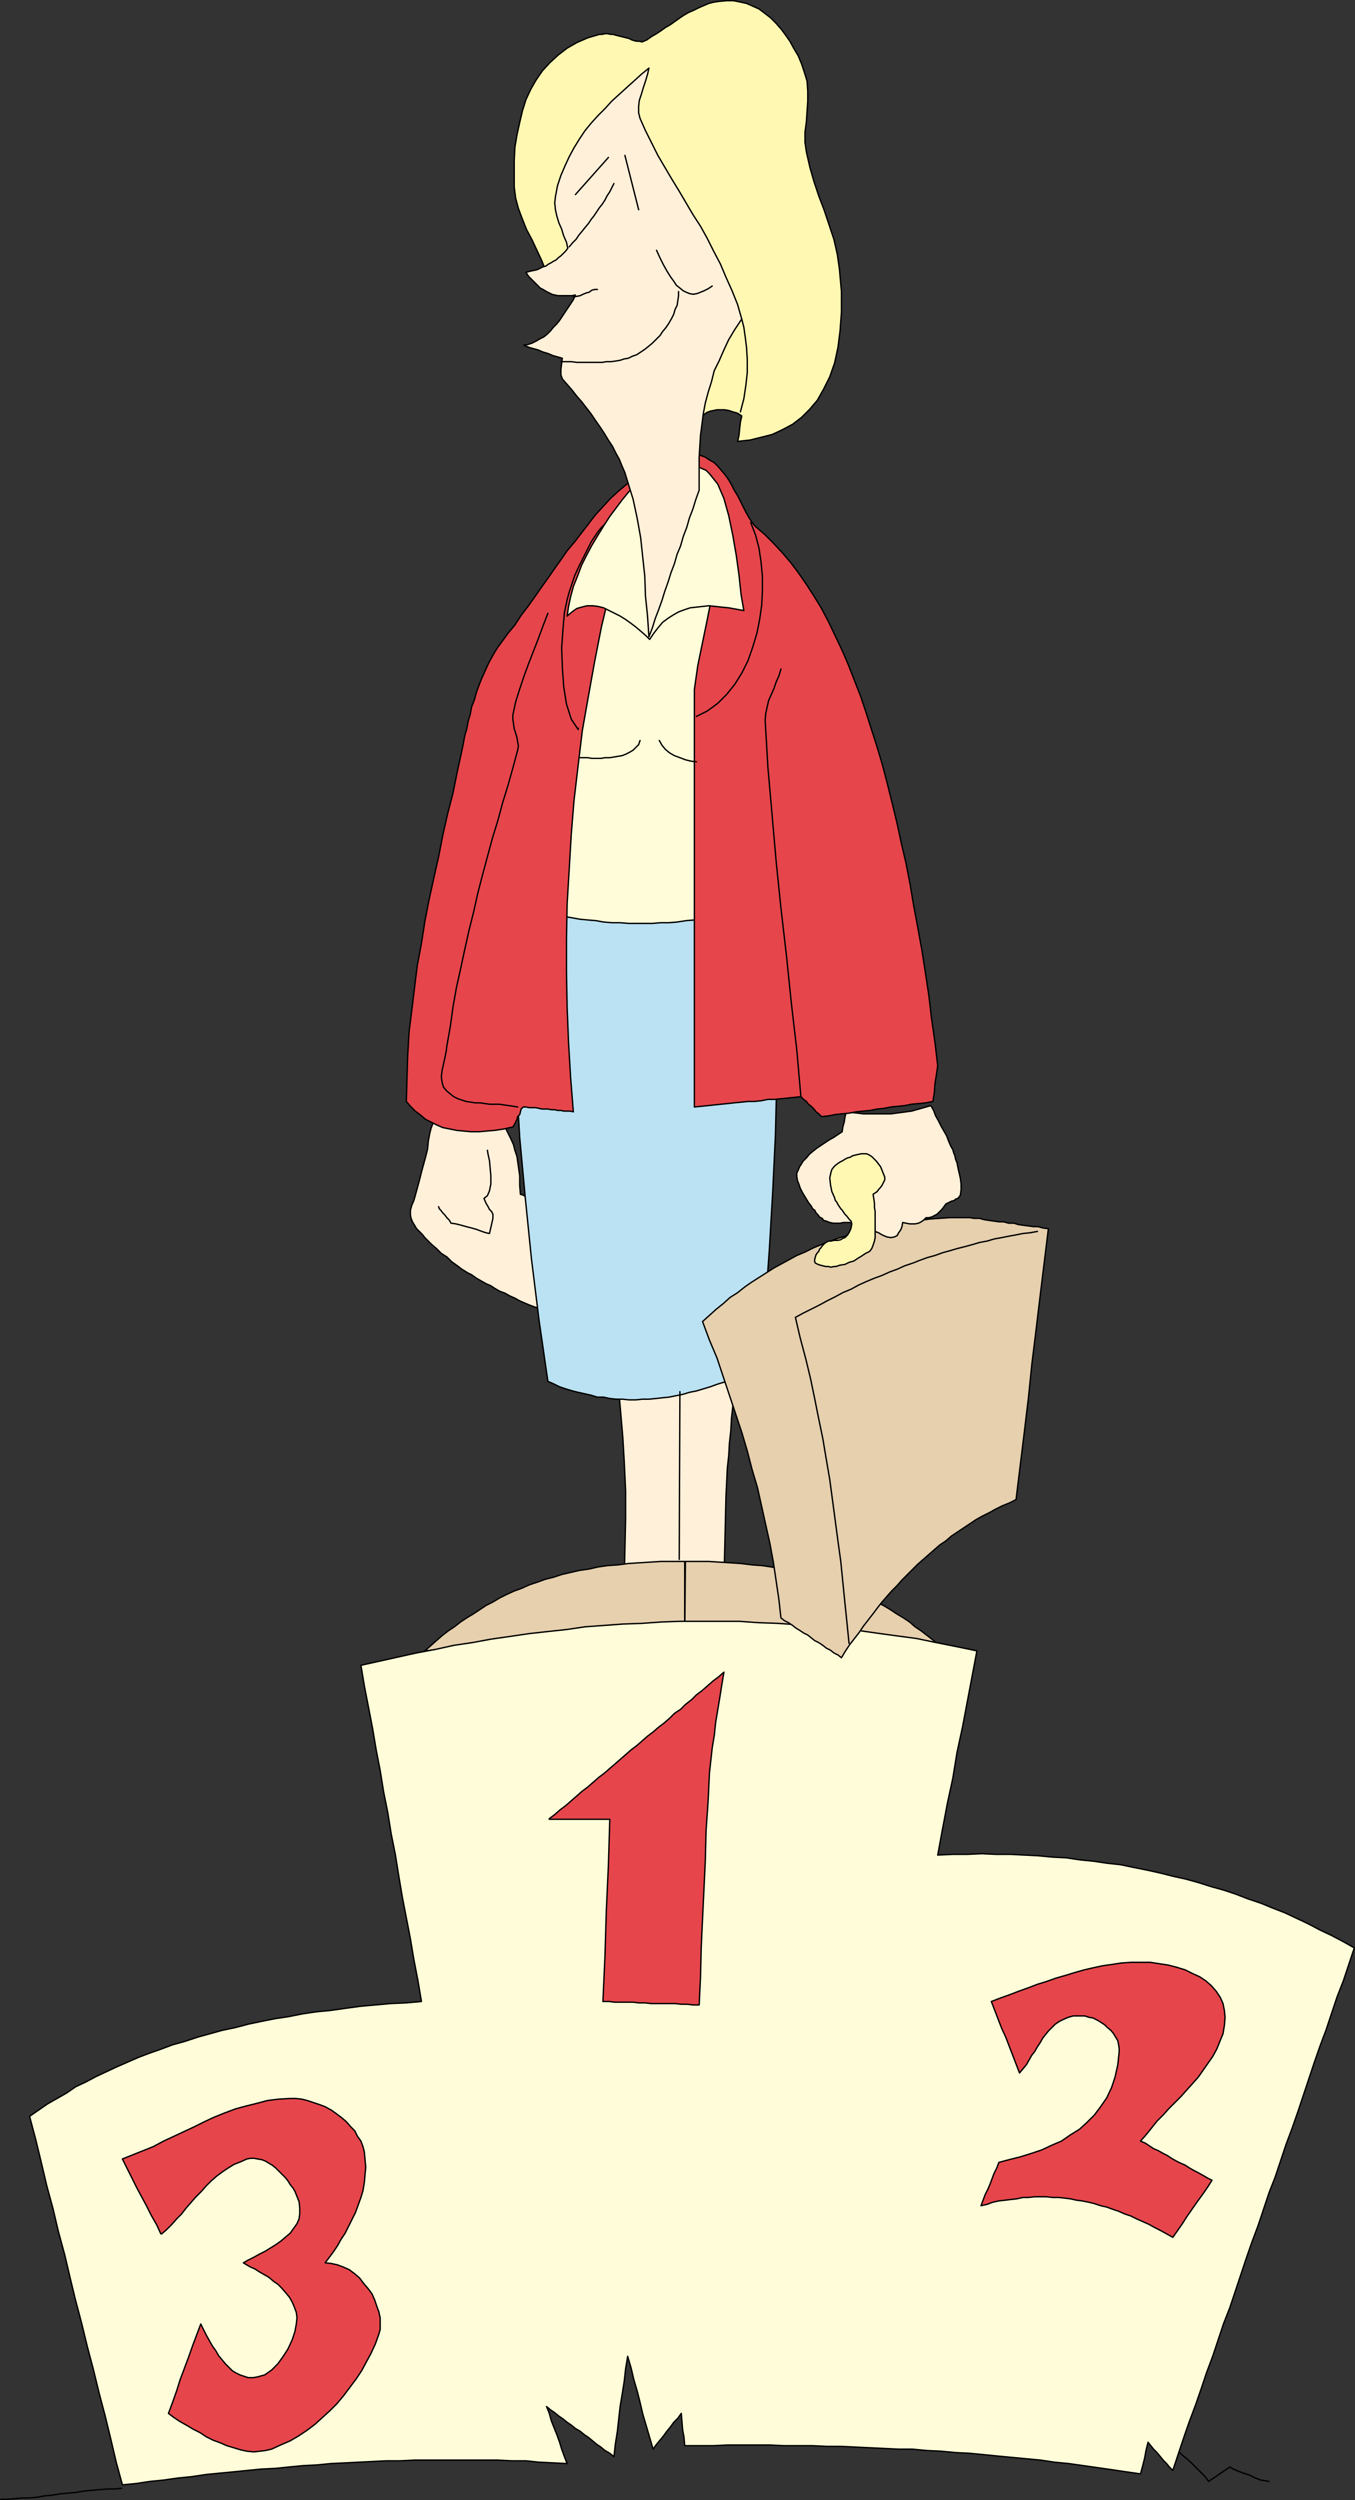 <?xml version="1.0" encoding="UTF-8" standalone="no"?>
<svg
   version="1.0"
   width="84.285mm"
   height="155.455mm"
   id="svg52"
   sodipodi:docname="First Place 2.wmf"
   xmlns:inkscape="http://www.inkscape.org/namespaces/inkscape"
   xmlns:sodipodi="http://sodipodi.sourceforge.net/DTD/sodipodi-0.dtd"
   xmlns="http://www.w3.org/2000/svg"
   xmlns:svg="http://www.w3.org/2000/svg">
  <rect width="100%" height="100%" fill="#333333" stroke="none"/>
  <sodipodi:namedview
     id="namedview52"
     pagecolor="#ffffff"
     bordercolor="#000000"
     borderopacity="0.25"
     inkscape:showpageshadow="2"
     inkscape:pageopacity="0.0"
     inkscape:pagecheckerboard="0"
     inkscape:deskcolor="#d1d1d1"
     inkscape:document-units="mm" />
  <defs
     id="defs1">
    <pattern
       id="WMFhbasepattern"
       patternUnits="userSpaceOnUse"
       width="6"
       height="6"
       x="0"
       y="0" />
  </defs>
  <path
     style="fill:#fff8b3;fill-opacity:1;fill-rule:evenodd;stroke:none"
     d="m 161.299,100.833 0.646,-0.808 0.646,-0.646 0.646,-0.485 0.808,-0.646 0.646,-0.485 0.808,-0.323 0.646,-0.485 0.808,-0.323 0.808,-0.162 0.808,-0.162 h 0.97 0.808 l 0.97,0.162 0.97,0.323 1.131,0.323 0.97,0.646 -0.323,1.454 -0.162,1.454 -0.162,1.616 -0.323,1.454 2.909,-0.323 2.586,-0.646 2.586,-0.646 2.424,-1.131 2.424,-1.293 2.101,-1.616 1.939,-1.939 1.778,-2.101 1.455,-2.585 1.455,-2.909 1.131,-3.232 0.808,-3.717 0.485,-3.878 0.323,-4.363 v -4.848 l -0.485,-5.333 -0.485,-3.393 -0.808,-3.555 -1.131,-3.393 -1.131,-3.393 -1.293,-3.393 -1.131,-3.393 -0.97,-3.393 -0.808,-3.555 -0.323,-2.262 v -2.424 l 0.323,-2.424 0.162,-2.424 0.162,-2.424 V 21.492 l -0.162,-2.424 -0.646,-2.101 -0.646,-1.939 -0.808,-1.939 -0.97,-1.616 -0.97,-1.778 -1.131,-1.616 -0.97,-1.293 -1.293,-1.454 -1.131,-1.131 -1.455,-1.131 -1.293,-0.97 -1.455,-0.646 -1.455,-0.646 -1.455,-0.323 -1.616,-0.323 h -1.616 l -1.778,0.162 -1.131,0.162 -1.293,0.323 -1.131,0.485 -1.131,0.485 -1.293,0.646 -1.131,0.485 -1.131,0.646 -0.97,0.646 -1.131,0.808 -1.131,0.808 -1.131,0.646 -1.131,0.808 -0.97,0.646 -1.131,0.646 -1.131,0.808 -1.131,0.485 -0.646,-0.162 h -0.646 L 149.016,9.534 148.531,9.372 147.885,9.049 147.238,8.888 146.592,8.726 145.945,8.564 145.299,8.403 144.652,8.241 144.167,8.08 h -0.646 l -0.646,-0.162 h -0.646 l -0.646,0.162 h -0.646 l -2.748,0.808 -2.586,1.131 -2.263,1.293 -2.101,1.616 -1.939,1.778 -1.778,1.939 -1.455,2.101 -1.293,2.262 -1.131,2.424 -0.808,2.585 -0.646,2.747 -0.646,2.909 -0.485,2.909 -0.162,3.07 v 3.07 3.232 l 0.323,2.585 0.646,2.424 0.97,2.585 0.97,2.424 1.293,2.424 1.131,2.424 1.131,2.424 0.97,2.424 1.293,0.646 1.131,0.485 1.131,0.646 1.293,0.646 1.131,0.646 1.293,0.485 1.131,0.646 1.131,0.646 1.455,1.939 1.455,2.101 1.455,1.939 1.616,2.101 1.293,1.939 1.616,2.101 1.455,2.101 1.455,1.939 1.455,2.101 1.455,1.939 1.455,1.939 1.455,2.101 1.455,1.939 1.455,1.939 1.455,2.101 1.455,2.101 z"
     id="path1" />
  <path
     style="fill:none;stroke:#000000;stroke-width:0.323px;stroke-linecap:round;stroke-linejoin:round;stroke-miterlimit:4;stroke-dasharray:none;stroke-opacity:1"
     d="m 161.299,100.833 0.646,-0.808 0.646,-0.646 0.646,-0.485 0.808,-0.646 0.646,-0.485 0.808,-0.323 0.646,-0.485 0.808,-0.323 0.808,-0.162 0.808,-0.162 h 0.97 0.808 l 0.97,0.162 0.97,0.323 1.131,0.323 0.97,0.646 -0.323,1.454 -0.162,1.454 -0.162,1.616 -0.323,1.454 2.909,-0.323 2.586,-0.646 2.586,-0.646 2.424,-1.131 2.424,-1.293 2.101,-1.616 1.939,-1.939 1.778,-2.101 1.455,-2.585 1.455,-2.909 1.131,-3.232 0.808,-3.717 0.485,-3.878 0.323,-4.363 v -4.848 l -0.485,-5.333 -0.485,-3.393 -0.808,-3.555 -1.131,-3.393 -1.131,-3.393 -1.293,-3.393 -1.131,-3.393 -0.97,-3.393 -0.808,-3.555 -0.323,-2.262 v -2.424 l 0.323,-2.424 0.162,-2.424 0.162,-2.424 V 21.492 l -0.162,-2.424 -0.646,-2.101 -0.646,-1.939 -0.808,-1.939 -0.97,-1.616 -0.97,-1.778 -1.131,-1.616 -0.97,-1.293 -1.293,-1.454 -1.131,-1.131 -1.455,-1.131 -1.293,-0.97 -1.455,-0.646 -1.455,-0.646 -1.455,-0.323 -1.616,-0.323 h -1.616 l -1.778,0.162 -1.131,0.162 -1.293,0.323 -1.131,0.485 -1.131,0.485 -1.293,0.646 -1.131,0.485 -1.131,0.646 -0.97,0.646 -1.131,0.808 -1.131,0.808 -1.131,0.646 -1.131,0.808 -0.97,0.646 -1.131,0.646 -1.131,0.808 -1.131,0.485 -0.646,-0.162 h -0.646 L 149.016,9.534 148.531,9.372 147.885,9.049 147.238,8.888 146.592,8.726 145.945,8.564 145.299,8.403 144.652,8.241 144.167,8.08 h -0.646 l -0.646,-0.162 h -0.646 l -0.646,0.162 h -0.646 l -2.748,0.808 -2.586,1.131 -2.263,1.293 -2.101,1.616 -1.939,1.778 -1.778,1.939 -1.455,2.101 -1.293,2.262 -1.131,2.424 -0.808,2.585 -0.646,2.747 -0.646,2.909 -0.485,2.909 -0.162,3.07 v 3.07 3.232 l 0.323,2.585 0.646,2.424 0.97,2.585 0.97,2.424 1.293,2.424 1.131,2.424 1.131,2.424 0.97,2.424 1.293,0.646 1.131,0.485 1.131,0.646 1.293,0.646 1.131,0.646 1.293,0.485 1.131,0.646 1.131,0.646 1.455,1.939 1.455,2.101 1.455,1.939 1.616,2.101 1.293,1.939 1.616,2.101 1.455,2.101 1.455,1.939 1.455,2.101 1.455,1.939 1.455,1.939 1.455,2.101 1.455,1.939 1.455,1.939 1.455,2.101 1.455,2.101 v 0"
     id="path2" />
  <path
     style="fill:#fffdd9;fill-opacity:1;fill-rule:evenodd;stroke:none"
     d="m 129.298,220.572 43.8,0.162 1.293,-95.339 -7.596,-13.735 -14.061,0.485 -9.697,12.766 -13.738,95.824 v 0 z"
     id="path3" />
  <path
     style="fill:none;stroke:#000000;stroke-width:0.323px;stroke-linecap:round;stroke-linejoin:round;stroke-miterlimit:4;stroke-dasharray:none;stroke-opacity:1"
     d="m 129.298,220.572 43.8,0.162 1.293,-95.339 -7.596,-13.735 -14.061,0.485 -9.697,12.766 -13.738,95.824 v 0"
     id="path4" />
  <path
     style="fill:#fff0d9;fill-opacity:1;fill-rule:evenodd;stroke:none"
     d="m 101.014,266.464 -0.323,1.778 -0.162,1.778 -0.485,1.939 -0.485,1.778 -0.485,1.778 -0.485,1.939 -0.485,1.778 -0.485,1.778 -0.323,1.131 -0.485,1.131 -0.323,1.131 v 1.131 l 0.162,0.808 0.323,0.808 0.485,0.808 0.485,0.808 0.646,0.646 0.646,0.646 0.646,0.808 0.646,0.646 0.97,0.97 1.131,0.97 1.131,1.131 1.293,0.808 1.131,1.131 1.131,0.808 1.293,0.97 1.293,0.808 0.97,0.485 1.131,0.808 1.131,0.646 1.131,0.646 1.131,0.485 0.97,0.646 1.131,0.646 1.293,0.485 1.131,0.646 1.131,0.485 1.131,0.646 1.131,0.485 1.131,0.485 1.293,0.485 1.131,0.323 1.131,0.485 1.293,0.323 1.455,0.323 1.455,0.323 1.455,0.162 1.455,0.162 1.131,-0.162 0.97,-0.323 0.646,-0.485 -0.323,-0.323 -0.323,-0.485 -0.162,-0.485 -0.323,-0.323 -0.162,-0.485 -0.162,-0.485 -0.323,-0.323 -0.162,-0.485 0.97,-0.323 0.646,-0.646 0.646,-0.808 0.323,-0.808 0.162,-1.131 v -1.131 l -0.323,-1.293 -0.485,-1.616 0.646,-0.323 0.485,-0.485 0.646,-0.646 0.323,-0.646 0.162,-0.808 v -1.131 l -0.323,-1.131 -0.485,-1.293 -0.323,-0.646 -0.323,-0.485 -0.485,-0.646 -0.485,-0.485 -0.485,-0.485 -0.485,-0.485 -0.646,-0.323 -0.485,-0.162 -0.808,-0.323 -0.808,-0.323 -0.808,-0.323 -0.808,-0.485 -0.97,-0.323 -0.97,-0.485 -0.808,-0.485 -0.97,-0.323 -0.808,-0.485 -0.97,-0.485 -0.808,-0.485 -0.808,-0.323 -0.808,-0.485 -0.808,-0.323 -0.646,-0.485 -0.646,-0.162 -0.162,-2.101 v -2.262 l -0.323,-2.262 -0.323,-2.262 -0.485,-1.454 -0.323,-1.293 -0.646,-1.454 -0.646,-1.293 -0.646,-1.293 -0.808,-1.293 -0.808,-1.454 -0.808,-1.616 -0.646,-0.808 -0.646,-0.808 -1.131,-0.485 -0.97,-0.323 h -1.293 -1.131 l -1.293,0.162 -1.293,0.485 -1.293,0.485 -1.131,0.646 -1.131,0.808 -1.131,0.97 -0.808,0.97 -0.646,1.131 -0.485,1.293 -0.323,1.293 z"
     id="path5" />
  <path
     style="fill:none;stroke:#000000;stroke-width:0.323px;stroke-linecap:round;stroke-linejoin:round;stroke-miterlimit:4;stroke-dasharray:none;stroke-opacity:1"
     d="m 101.014,266.464 -0.323,1.778 -0.162,1.778 -0.485,1.939 -0.485,1.778 -0.485,1.778 -0.485,1.939 -0.485,1.778 -0.485,1.778 -0.323,1.131 -0.485,1.131 -0.323,1.131 v 1.131 l 0.162,0.808 0.323,0.808 0.485,0.808 0.485,0.808 0.646,0.646 0.646,0.646 0.646,0.808 0.646,0.646 0.97,0.97 1.131,0.97 1.131,1.131 1.293,0.808 1.131,1.131 1.131,0.808 1.293,0.97 1.293,0.808 0.97,0.485 1.131,0.808 1.131,0.646 1.131,0.646 1.131,0.485 0.97,0.646 1.131,0.646 1.293,0.485 1.131,0.646 1.131,0.485 1.131,0.646 1.131,0.485 1.131,0.485 1.293,0.485 1.131,0.323 1.131,0.485 1.293,0.323 1.455,0.323 1.455,0.323 1.455,0.162 1.455,0.162 1.131,-0.162 0.97,-0.323 0.646,-0.485 -0.323,-0.323 -0.323,-0.485 -0.162,-0.485 -0.323,-0.323 -0.162,-0.485 -0.162,-0.485 -0.323,-0.323 -0.162,-0.485 0.97,-0.323 0.646,-0.646 0.646,-0.808 0.323,-0.808 0.162,-1.131 v -1.131 l -0.323,-1.293 -0.485,-1.616 0.646,-0.323 0.485,-0.485 0.646,-0.646 0.323,-0.646 0.162,-0.808 v -1.131 l -0.323,-1.131 -0.485,-1.293 -0.323,-0.646 -0.323,-0.485 -0.485,-0.646 -0.485,-0.485 -0.485,-0.485 -0.485,-0.485 -0.646,-0.323 -0.485,-0.162 -0.808,-0.323 -0.808,-0.323 -0.808,-0.323 -0.808,-0.485 -0.97,-0.323 -0.97,-0.485 -0.808,-0.485 -0.97,-0.323 -0.808,-0.485 -0.97,-0.485 -0.808,-0.485 -0.808,-0.323 -0.808,-0.485 -0.808,-0.323 -0.646,-0.485 -0.646,-0.162 -0.162,-2.101 v -2.262 l -0.323,-2.262 -0.323,-2.262 -0.485,-1.454 -0.323,-1.293 -0.646,-1.454 -0.646,-1.293 -0.646,-1.293 -0.808,-1.293 -0.808,-1.454 -0.808,-1.616 -0.646,-0.808 -0.646,-0.808 -1.131,-0.485 -0.97,-0.323 h -1.293 -1.131 l -1.293,0.162 -1.293,0.485 -1.293,0.485 -1.131,0.646 -1.131,0.808 -1.131,0.97 -0.808,0.97 -0.646,1.131 -0.485,1.293 -0.323,1.293 v 0"
     id="path6" />
  <path
     style="fill:#fff0d9;fill-opacity:1;fill-rule:evenodd;stroke:none"
     d="m 146.753,371.175 0.162,-6.948 0.162,-7.11 v -6.787 l -0.323,-6.948 -0.323,-5.494 -0.485,-5.656 -0.485,-5.494 -0.485,-5.494 28.122,0.485 -0.323,2.909 -0.323,2.909 -0.162,2.909 -0.323,2.909 -0.162,2.909 -0.323,2.909 -0.162,2.909 -0.323,2.909 -0.323,6.625 -0.162,6.787 -0.162,6.787 -0.162,6.787 -1.455,-0.162 h -1.455 -1.455 l -1.455,-0.162 h -1.455 -1.616 l -1.293,-0.162 h -1.455 -1.455 -1.455 l -1.616,-0.162 h -1.455 l -1.455,-0.162 h -1.455 -1.455 -1.455 z"
     id="path7" />
  <path
     style="fill:none;stroke:#000000;stroke-width:0.323px;stroke-linecap:round;stroke-linejoin:round;stroke-miterlimit:4;stroke-dasharray:none;stroke-opacity:1"
     d="m 146.753,371.175 0.162,-6.948 0.162,-7.11 v -6.787 l -0.323,-6.948 -0.323,-5.494 -0.485,-5.656 -0.485,-5.494 -0.485,-5.494 28.122,0.485 -0.323,2.909 -0.323,2.909 -0.162,2.909 -0.323,2.909 -0.162,2.909 -0.323,2.909 -0.162,2.909 -0.323,2.909 -0.323,6.625 -0.162,6.787 -0.162,6.787 -0.162,6.787 -1.455,-0.162 h -1.455 -1.455 l -1.455,-0.162 h -1.455 -1.616 l -1.293,-0.162 h -1.455 -1.455 -1.455 l -1.616,-0.162 h -1.455 l -1.455,-0.162 h -1.455 -1.455 -1.455 v 0"
     id="path8" />
  <path
     style="fill:#e6d0ae;fill-opacity:1;fill-rule:evenodd;stroke:none"
     d="m 99.883,387.98 1.293,-1.131 1.455,-1.293 1.293,-1.131 1.455,-1.131 1.455,-0.97 1.455,-1.131 1.455,-0.97 1.616,-0.97 1.455,-0.97 1.455,-0.97 1.616,-0.808 1.616,-0.97 1.616,-0.808 1.778,-0.808 1.778,-0.646 1.778,-0.808 1.939,-0.646 1.778,-0.646 1.939,-0.485 1.939,-0.646 2.101,-0.485 2.101,-0.485 2.263,-0.323 2.101,-0.485 2.263,-0.323 2.424,-0.162 2.424,-0.323 2.424,-0.162 2.586,-0.162 2.586,-0.162 h 2.748 2.909 v 17.613 l -1.778,-0.162 -1.939,-0.162 -1.939,-0.162 -1.939,-0.162 h -1.778 l -1.939,-0.162 h -1.939 -1.939 -1.939 -1.939 l -1.939,0.162 -1.939,0.162 -1.939,0.162 h -1.939 l -1.778,0.162 -1.939,0.162 -1.939,0.162 -1.939,0.162 -1.939,0.162 -1.939,0.162 -1.939,0.323 -1.939,0.162 -1.778,0.162 -1.939,0.323 -1.939,0.162 -1.939,0.162 -1.939,0.323 -1.939,0.162 -1.778,0.323 -1.939,0.162 -1.939,0.323 z"
     id="path9" />
  <path
     style="fill:none;stroke:#000000;stroke-width:0.323px;stroke-linecap:round;stroke-linejoin:round;stroke-miterlimit:4;stroke-dasharray:none;stroke-opacity:1"
     d="m 99.883,387.98 1.293,-1.131 1.455,-1.293 1.293,-1.131 1.455,-1.131 1.455,-0.97 1.455,-1.131 1.455,-0.97 1.616,-0.97 1.455,-0.97 1.455,-0.97 1.616,-0.808 1.616,-0.97 1.616,-0.808 1.778,-0.808 1.778,-0.646 1.778,-0.808 1.939,-0.646 1.778,-0.646 1.939,-0.485 1.939,-0.646 2.101,-0.485 2.101,-0.485 2.263,-0.323 2.101,-0.485 2.263,-0.323 2.424,-0.162 2.424,-0.323 2.424,-0.162 2.586,-0.162 2.586,-0.162 h 2.748 2.909 v 17.613 l -1.778,-0.162 -1.939,-0.162 -1.939,-0.162 -1.939,-0.162 h -1.778 l -1.939,-0.162 h -1.939 -1.939 -1.939 -1.939 l -1.939,0.162 -1.939,0.162 -1.939,0.162 h -1.939 l -1.778,0.162 -1.939,0.162 -1.939,0.162 -1.939,0.162 -1.939,0.162 -1.939,0.162 -1.939,0.323 -1.939,0.162 -1.778,0.162 -1.939,0.323 -1.939,0.162 -1.939,0.162 -1.939,0.323 -1.939,0.162 -1.778,0.323 -1.939,0.162 -1.939,0.323 -1.778,0.162 v 0"
     id="path10" />
  <path
     style="fill:#e6d0ae;fill-opacity:1;fill-rule:evenodd;stroke:none"
     d="m 222.07,387.98 -1.293,-1.131 -1.293,-1.293 -1.455,-1.131 -1.455,-1.131 -1.455,-0.97 -1.293,-1.131 -1.455,-0.97 -1.616,-0.97 -1.455,-0.97 -1.616,-0.97 -1.616,-0.808 -1.616,-0.97 -1.616,-0.808 -1.778,-0.808 -1.778,-0.646 -1.778,-0.808 -1.778,-0.646 -1.939,-0.646 -1.939,-0.485 -1.939,-0.646 -2.101,-0.485 -1.939,-0.485 -2.263,-0.323 -2.263,-0.485 -2.263,-0.323 -2.263,-0.162 -2.586,-0.323 -2.424,-0.162 -2.586,-0.162 -2.586,-0.162 h -2.748 -2.748 l -0.162,17.613 1.939,-0.162 1.939,-0.162 1.778,-0.162 1.939,-0.162 h 1.939 l 1.939,-0.162 h 1.939 1.778 1.939 1.939 l 1.939,0.162 1.939,0.162 1.939,0.162 h 1.939 l 1.939,0.162 1.939,0.162 1.939,0.162 1.778,0.162 1.939,0.162 1.939,0.162 2.101,0.323 1.778,0.162 1.939,0.162 1.939,0.323 1.778,0.162 1.939,0.162 1.939,0.323 1.939,0.162 1.939,0.323 1.939,0.162 1.778,0.323 1.939,0.162 v 0 z"
     id="path11" />
  <path
     style="fill:none;stroke:#000000;stroke-width:0.323px;stroke-linecap:round;stroke-linejoin:round;stroke-miterlimit:4;stroke-dasharray:none;stroke-opacity:1"
     d="m 222.07,387.98 -1.293,-1.131 -1.293,-1.293 -1.455,-1.131 -1.455,-1.131 -1.455,-0.97 -1.293,-1.131 -1.455,-0.97 -1.616,-0.97 -1.455,-0.97 -1.616,-0.97 -1.616,-0.808 -1.616,-0.97 -1.616,-0.808 -1.778,-0.808 -1.778,-0.646 -1.778,-0.808 -1.778,-0.646 -1.939,-0.646 -1.939,-0.485 -1.939,-0.646 -2.101,-0.485 -1.939,-0.485 -2.263,-0.323 -2.263,-0.485 -2.263,-0.323 -2.263,-0.162 -2.586,-0.323 -2.424,-0.162 -2.586,-0.162 -2.586,-0.162 h -2.748 -2.748 l -0.162,17.613 1.939,-0.162 1.939,-0.162 1.778,-0.162 1.939,-0.162 h 1.939 l 1.939,-0.162 h 1.939 1.778 1.939 1.939 l 1.939,0.162 1.939,0.162 1.939,0.162 h 1.939 l 1.939,0.162 1.939,0.162 1.939,0.162 1.778,0.162 1.939,0.162 1.939,0.162 2.101,0.323 1.778,0.162 1.939,0.162 1.939,0.323 1.778,0.162 1.939,0.162 1.939,0.323 1.939,0.162 1.939,0.323 1.939,0.162 1.778,0.323 1.939,0.162 v 0"
     id="path12" />
  <path
     style="fill:#fffdd9;fill-opacity:1;fill-rule:evenodd;stroke:none"
     d="m 133.339,578.981 -3.232,-0.162 -3.394,-0.162 -3.071,-0.323 h -3.394 l -3.232,-0.162 h -3.232 -3.232 -3.394 -3.232 -3.232 -3.232 l -3.394,0.162 h -3.232 l -3.232,0.162 -3.232,0.162 -3.232,0.162 -3.394,0.162 -3.232,0.323 -3.232,0.162 -3.394,0.323 -3.071,0.323 -3.394,0.162 -3.232,0.323 -3.232,0.323 -3.394,0.323 -3.232,0.323 -3.232,0.485 -3.232,0.323 -3.394,0.485 -3.232,0.323 -3.232,0.485 -3.232,0.323 -1.455,-5.332 -1.293,-5.494 -1.293,-5.333 -1.455,-5.494 -1.293,-5.332 -1.455,-5.494 -1.293,-5.333 -1.455,-5.494 -1.293,-5.332 -1.293,-5.494 -1.455,-5.333 -1.293,-5.494 -1.455,-5.332 -1.293,-5.494 -1.293,-5.333 -1.455,-5.494 2.101,-1.454 2.101,-1.454 2.263,-1.293 2.263,-1.293 2.101,-1.454 2.424,-1.131 2.424,-1.293 2.424,-1.131 2.424,-1.131 2.586,-1.131 2.586,-1.131 2.586,-0.97 2.748,-0.97 2.586,-0.97 2.909,-0.808 2.909,-0.97 2.909,-0.808 2.909,-0.808 3.071,-0.646 3.071,-0.808 3.071,-0.646 3.232,-0.646 3.232,-0.485 3.232,-0.646 3.232,-0.485 3.394,-0.323 3.394,-0.485 3.556,-0.485 3.556,-0.323 3.556,-0.323 3.717,-0.162 3.556,-0.323 -0.808,-4.848 -0.97,-5.009 -0.808,-4.848 -0.97,-5.009 -0.97,-5.009 -0.808,-4.848 -0.808,-5.009 -0.97,-4.848 -0.808,-5.009 -0.97,-4.848 -0.808,-5.009 -0.97,-5.009 -0.808,-4.848 -0.97,-5.009 -0.97,-5.009 -0.808,-4.848 4.364,-0.97 4.364,-0.97 4.364,-0.97 4.364,-0.808 4.364,-0.97 4.364,-0.646 4.364,-0.808 4.525,-0.646 4.364,-0.646 4.364,-0.485 4.525,-0.485 4.364,-0.646 4.525,-0.323 4.364,-0.323 4.525,-0.162 4.525,-0.323 4.525,-0.162 h 4.525 4.525 4.687 l 4.525,0.323 4.525,0.162 4.687,0.323 4.525,0.323 4.687,0.485 4.687,0.485 4.525,0.646 4.687,0.646 4.849,0.646 4.687,0.97 4.849,0.97 4.687,0.97 -1.131,5.979 -1.131,5.979 -1.131,5.979 -1.293,5.979 -0.97,5.979 -1.293,5.979 -1.131,5.979 -1.131,6.14 3.556,-0.162 h 3.394 l 3.394,-0.162 3.394,0.162 h 3.394 l 3.232,0.162 3.232,0.162 3.394,0.323 3.232,0.162 3.232,0.485 3.232,0.323 3.232,0.485 3.071,0.323 3.071,0.646 3.232,0.646 2.909,0.646 3.232,0.808 2.909,0.646 2.909,0.808 3.071,0.97 2.909,0.808 2.909,0.97 2.909,1.131 2.909,0.97 2.748,1.131 2.909,1.131 2.748,1.293 2.748,1.293 2.748,1.454 2.748,1.293 2.748,1.454 2.586,1.454 -1.293,3.878 -1.293,3.878 -1.455,3.717 -1.293,3.878 -1.293,3.878 -1.455,3.878 -1.293,3.717 -1.293,3.878 -1.293,3.878 -1.293,3.878 -1.293,3.717 -1.455,3.878 -1.293,3.878 -1.293,3.878 -1.455,3.717 -1.293,3.878 -1.293,3.878 -1.455,3.878 -1.293,3.717 -1.293,3.878 -1.293,3.878 -1.293,3.878 -1.455,3.717 -1.293,3.878 -1.293,3.878 -1.455,3.878 -1.293,3.878 -1.293,3.717 -1.455,3.878 -1.293,3.717 -1.293,3.878 -1.293,3.878 -0.808,-0.808 -0.646,-0.808 -0.808,-0.808 -0.646,-0.808 -0.808,-0.97 -0.808,-0.808 -0.646,-0.808 -0.646,-0.808 -0.485,1.939 -0.323,1.778 -0.485,1.939 -0.485,1.778 -3.394,-0.485 -3.232,-0.485 -3.394,-0.485 -3.394,-0.485 -3.394,-0.485 -3.394,-0.323 -3.232,-0.485 -3.394,-0.323 -3.394,-0.323 -3.394,-0.323 -3.232,-0.323 -3.394,-0.323 -3.232,-0.162 -3.394,-0.323 -3.394,-0.162 -3.394,-0.323 h -3.232 l -3.394,-0.162 -3.394,-0.162 -3.394,-0.162 -3.232,-0.162 h -3.394 l -3.394,-0.162 h -3.232 -3.394 l -3.394,-0.162 h -3.232 -3.394 -3.394 l -3.394,0.162 h -3.232 -3.394 l -0.162,-1.939 -0.323,-1.778 -0.162,-1.939 -0.162,-1.939 -0.808,1.131 -0.97,0.97 -0.808,1.131 -0.808,0.97 -0.808,1.131 -0.808,0.97 -0.808,0.97 -0.808,1.131 -0.808,-2.747 -0.808,-2.747 -0.808,-2.747 -0.646,-2.747 -0.646,-2.585 -0.808,-2.747 -0.646,-2.747 -0.808,-2.747 -0.485,2.909 -0.323,2.909 -0.485,3.07 -0.485,2.909 -0.323,2.909 -0.323,2.909 -0.485,3.07 -0.323,2.909 -0.97,-0.808 -1.131,-0.646 -0.97,-0.808 -0.97,-0.646 -0.97,-0.808 -0.97,-0.808 -0.97,-0.646 -0.97,-0.808 -1.131,-0.646 -0.97,-0.808 -0.97,-0.646 -0.97,-0.808 -0.97,-0.646 -0.97,-0.808 -0.97,-0.646 -0.97,-0.808 0.646,1.616 0.485,1.778 0.646,1.616 0.646,1.616 0.646,1.778 0.485,1.616 0.646,1.778 0.646,1.616 z"
     id="path13" />
  <path
     style="fill:none;stroke:#000000;stroke-width:0.323px;stroke-linecap:round;stroke-linejoin:round;stroke-miterlimit:4;stroke-dasharray:none;stroke-opacity:1"
     d="m 133.339,578.981 -3.232,-0.162 -3.394,-0.162 -3.071,-0.323 h -3.394 l -3.232,-0.162 h -3.232 -3.232 -3.394 -3.232 -3.232 -3.232 l -3.394,0.162 h -3.232 l -3.232,0.162 -3.232,0.162 -3.232,0.162 -3.394,0.162 -3.232,0.323 -3.232,0.162 -3.394,0.323 -3.071,0.323 -3.394,0.162 -3.232,0.323 -3.232,0.323 -3.394,0.323 -3.232,0.323 -3.232,0.485 -3.232,0.323 -3.394,0.485 -3.232,0.323 -3.232,0.485 -3.232,0.323 -1.455,-5.332 -1.293,-5.494 -1.293,-5.333 -1.455,-5.494 -1.293,-5.332 -1.455,-5.494 -1.293,-5.333 -1.455,-5.494 -1.293,-5.332 -1.293,-5.494 -1.455,-5.333 -1.293,-5.494 -1.455,-5.332 -1.293,-5.494 -1.293,-5.333 -1.455,-5.494 2.101,-1.454 2.101,-1.454 2.263,-1.293 2.263,-1.293 2.101,-1.454 2.424,-1.131 2.424,-1.293 2.424,-1.131 2.424,-1.131 2.586,-1.131 2.586,-1.131 2.586,-0.97 2.748,-0.97 2.586,-0.97 2.909,-0.808 2.909,-0.97 2.909,-0.808 2.909,-0.808 3.071,-0.646 3.071,-0.808 3.071,-0.646 3.232,-0.646 3.232,-0.485 3.232,-0.646 3.232,-0.485 3.394,-0.323 3.394,-0.485 3.556,-0.485 3.556,-0.323 3.556,-0.323 3.717,-0.162 3.556,-0.323 -0.808,-4.848 -0.97,-5.009 -0.808,-4.848 -0.97,-5.009 -0.97,-5.009 -0.808,-4.848 -0.808,-5.009 -0.97,-4.848 -0.808,-5.009 -0.97,-4.848 -0.808,-5.009 -0.97,-5.009 -0.808,-4.848 -0.97,-5.009 -0.97,-5.009 -0.808,-4.848 4.364,-0.97 4.364,-0.97 4.364,-0.97 4.364,-0.808 4.364,-0.97 4.364,-0.646 4.364,-0.808 4.525,-0.646 4.364,-0.646 4.364,-0.485 4.525,-0.485 4.364,-0.646 4.525,-0.323 4.364,-0.323 4.525,-0.162 4.525,-0.323 4.525,-0.162 h 4.525 4.525 4.687 l 4.525,0.323 4.525,0.162 4.687,0.323 4.525,0.323 4.687,0.485 4.687,0.485 4.525,0.646 4.687,0.646 4.849,0.646 4.687,0.97 4.849,0.97 4.687,0.97 -1.131,5.979 -1.131,5.979 -1.131,5.979 -1.293,5.979 -0.97,5.979 -1.293,5.979 -1.131,5.979 -1.131,6.14 3.556,-0.162 h 3.394 l 3.394,-0.162 3.394,0.162 h 3.394 l 3.232,0.162 3.232,0.162 3.394,0.323 3.232,0.162 3.232,0.485 3.232,0.323 3.232,0.485 3.071,0.323 3.071,0.646 3.232,0.646 2.909,0.646 3.232,0.808 2.909,0.646 2.909,0.808 3.071,0.97 2.909,0.808 2.909,0.97 2.909,1.131 2.909,0.97 2.748,1.131 2.909,1.131 2.748,1.293 2.748,1.293 2.748,1.454 2.748,1.293 2.748,1.454 2.586,1.454 -1.293,3.878 -1.293,3.878 -1.455,3.717 -1.293,3.878 -1.293,3.878 -1.455,3.878 -1.293,3.717 -1.293,3.878 -1.293,3.878 -1.293,3.878 -1.293,3.717 -1.455,3.878 -1.293,3.878 -1.293,3.878 -1.455,3.717 -1.293,3.878 -1.293,3.878 -1.455,3.878 -1.293,3.717 -1.293,3.878 -1.293,3.878 -1.293,3.878 -1.455,3.717 -1.293,3.878 -1.293,3.878 -1.455,3.878 -1.293,3.878 -1.293,3.717 -1.455,3.878 -1.293,3.717 -1.293,3.878 -1.293,3.878 -0.808,-0.808 -0.646,-0.808 -0.808,-0.808 -0.646,-0.808 -0.808,-0.97 -0.808,-0.808 -0.646,-0.808 -0.646,-0.808 -0.485,1.939 -0.323,1.778 -0.485,1.939 -0.485,1.778 -3.394,-0.485 -3.232,-0.485 -3.394,-0.485 -3.394,-0.485 -3.394,-0.485 -3.394,-0.323 -3.232,-0.485 -3.394,-0.323 -3.394,-0.323 -3.394,-0.323 -3.232,-0.323 -3.394,-0.323 -3.232,-0.162 -3.394,-0.323 -3.394,-0.162 -3.394,-0.323 h -3.232 l -3.394,-0.162 -3.394,-0.162 -3.394,-0.162 -3.232,-0.162 h -3.394 l -3.394,-0.162 h -3.232 -3.394 l -3.394,-0.162 h -3.232 -3.394 -3.394 l -3.394,0.162 h -3.232 -3.394 l -0.162,-1.939 -0.323,-1.778 -0.162,-1.939 -0.162,-1.939 -0.808,1.131 -0.97,0.97 -0.808,1.131 -0.808,0.97 -0.808,1.131 -0.808,0.97 -0.808,0.97 -0.808,1.131 -0.808,-2.747 -0.808,-2.747 -0.808,-2.747 -0.646,-2.747 -0.646,-2.585 -0.808,-2.747 -0.646,-2.747 -0.808,-2.747 -0.485,2.909 -0.323,2.909 -0.485,3.07 -0.485,2.909 -0.323,2.909 -0.323,2.909 -0.485,3.07 -0.323,2.909 -0.97,-0.808 -1.131,-0.646 -0.97,-0.808 -0.97,-0.646 -0.97,-0.808 -0.97,-0.808 -0.97,-0.646 -0.97,-0.808 -1.131,-0.646 -0.97,-0.808 -0.97,-0.646 -0.97,-0.808 -0.97,-0.646 -0.97,-0.808 -0.97,-0.646 -0.97,-0.808 0.646,1.616 0.485,1.778 0.646,1.616 0.646,1.616 0.646,1.778 0.485,1.616 0.646,1.778 0.646,1.616 v 0"
     id="path14" />
  <path
     style="fill:none;stroke:#000000;stroke-width:0.323px;stroke-linecap:round;stroke-linejoin:round;stroke-miterlimit:4;stroke-dasharray:none;stroke-opacity:1"
     d="m 28.607,584.798 -1.616,0.162 h -1.778 l -1.939,0.162 -1.778,0.162 -1.778,0.162 -1.939,0.323 -1.778,0.162 -1.778,0.162 -1.939,0.323 -1.778,0.162 -1.778,0.323 -1.778,0.162 H 5.172 l -1.616,0.162 -1.616,0.162 H 0.162"
     id="path15" />
  <path
     style="fill:none;stroke:#000000;stroke-width:0.323px;stroke-linecap:round;stroke-linejoin:round;stroke-miterlimit:4;stroke-dasharray:none;stroke-opacity:1"
     d="m 277.344,576.396 0.485,0.485 0.97,0.808 1.131,0.97 1.131,1.131 1.131,1.131 0.97,0.97 0.646,0.808 0.323,0.485 5.01,-3.393 0.808,0.485 1.131,0.485 1.293,0.485 1.455,0.485 1.293,0.646 1.293,0.485 1.131,0.162 0.808,0.162"
     id="path16" />
  <path
     style="fill:#e6464b;fill-opacity:1;fill-rule:evenodd;stroke:none"
     d="m 37.82,525.01 -0.97,-2.101 -1.293,-2.262 -1.131,-2.262 -1.131,-2.101 -1.131,-2.101 -1.131,-2.262 -1.131,-2.262 -1.131,-2.262 2.424,-0.97 2.424,-0.97 2.424,-0.97 2.424,-1.293 2.424,-1.131 2.424,-1.131 2.424,-1.131 2.263,-1.131 2.424,-1.131 2.424,-0.97 2.586,-0.97 2.424,-0.646 2.586,-0.646 2.424,-0.646 2.586,-0.323 2.748,-0.162 h 1.293 l 1.455,0.162 1.293,0.323 1.455,0.485 1.455,0.485 1.293,0.485 1.455,0.808 1.131,0.808 1.293,0.97 1.131,0.97 0.97,1.131 0.97,0.97 0.646,1.293 0.808,1.131 0.485,1.293 0.323,1.293 0.162,1.778 0.162,1.778 -0.162,1.778 -0.162,1.778 -0.323,1.939 -0.485,1.616 -0.646,1.778 -0.646,1.778 -0.808,1.616 -0.808,1.616 -0.808,1.616 -0.97,1.454 -0.808,1.454 -0.97,1.454 -0.97,1.293 -0.97,1.293 1.455,0.162 1.455,0.323 1.293,0.485 1.455,0.646 1.293,0.97 1.131,0.97 0.97,1.293 0.97,1.131 0.97,1.293 0.646,1.454 0.485,1.454 0.485,1.293 0.323,1.454 v 1.454 1.293 l -0.323,1.131 -0.808,2.262 -0.97,2.101 -1.131,2.101 -1.131,2.101 -1.293,1.939 -1.455,1.939 -1.455,1.939 -1.616,1.939 -1.616,1.616 -1.778,1.616 -1.778,1.616 -1.939,1.454 -1.939,1.293 -1.939,1.131 -2.263,0.97 -2.101,0.97 -1.455,0.323 -1.293,0.162 -1.455,0.162 -1.616,-0.162 -1.455,-0.323 -1.616,-0.485 -1.616,-0.485 -1.455,-0.646 -1.778,-0.646 -1.616,-0.808 -1.455,-0.97 -1.616,-0.808 -1.616,-0.97 -1.455,-0.808 -1.455,-0.97 -1.293,-0.97 0.97,-2.585 0.97,-2.747 0.808,-2.585 0.97,-2.585 0.97,-2.585 0.97,-2.747 0.97,-2.585 0.97,-2.585 0.646,1.293 0.646,1.293 0.808,1.454 0.646,1.131 0.808,1.131 0.646,1.131 0.808,0.97 0.808,0.97 0.808,0.808 0.808,0.808 0.808,0.485 0.97,0.485 0.97,0.323 0.97,0.323 h 1.131 l 0.97,-0.162 1.778,-0.485 1.616,-1.131 1.455,-1.454 1.293,-1.778 1.131,-1.778 0.97,-2.101 0.646,-1.939 0.323,-1.778 0.162,-1.454 -0.162,-1.293 -0.485,-1.293 -0.485,-1.131 -0.646,-1.131 -0.808,-0.97 -0.97,-1.131 -0.97,-0.97 -0.97,-0.646 -1.131,-0.97 -1.131,-0.646 -1.131,-0.646 -0.97,-0.646 -1.131,-0.485 -0.808,-0.485 -0.808,-0.485 1.131,-0.646 1.293,-0.646 1.455,-0.808 1.293,-0.646 1.293,-0.808 1.293,-0.808 1.131,-0.808 1.131,-0.97 0.97,-0.808 0.808,-1.131 0.808,-1.131 0.485,-1.131 0.162,-1.131 v -1.454 l -0.162,-1.454 -0.646,-1.616 -0.323,-0.808 -0.485,-0.808 -0.646,-0.808 -0.485,-0.808 -0.646,-0.808 -0.808,-0.808 -0.646,-0.646 -0.808,-0.808 -0.808,-0.646 -0.808,-0.485 -0.808,-0.485 -0.808,-0.323 -0.97,-0.162 -0.808,-0.162 h -0.97 l -0.808,0.162 -1.455,0.646 -1.616,0.646 -1.293,0.808 -1.455,0.97 -1.293,0.97 -1.293,1.131 -1.131,1.131 -1.131,1.293 -1.293,1.293 -1.131,1.293 -1.131,1.293 -1.131,1.454 -1.131,1.131 -1.131,1.293 -1.293,1.293 -1.131,0.97 v 0 z"
     id="path17" />
  <path
     style="fill:none;stroke:#000000;stroke-width:0.323px;stroke-linecap:round;stroke-linejoin:round;stroke-miterlimit:4;stroke-dasharray:none;stroke-opacity:1"
     d="m 37.82,525.01 -0.97,-2.101 -1.293,-2.262 -1.131,-2.262 -1.131,-2.101 -1.131,-2.101 -1.131,-2.262 -1.131,-2.262 -1.131,-2.262 2.424,-0.97 2.424,-0.97 2.424,-0.97 2.424,-1.293 2.424,-1.131 2.424,-1.131 2.424,-1.131 2.263,-1.131 2.424,-1.131 2.424,-0.97 2.586,-0.97 2.424,-0.646 2.586,-0.646 2.424,-0.646 2.586,-0.323 2.748,-0.162 h 1.293 l 1.455,0.162 1.293,0.323 1.455,0.485 1.455,0.485 1.293,0.485 1.455,0.808 1.131,0.808 1.293,0.97 1.131,0.97 0.97,1.131 0.97,0.97 0.646,1.293 0.808,1.131 0.485,1.293 0.323,1.293 0.162,1.778 0.162,1.778 -0.162,1.778 -0.162,1.778 -0.323,1.939 -0.485,1.616 -0.646,1.778 -0.646,1.778 -0.808,1.616 -0.808,1.616 -0.808,1.616 -0.97,1.454 -0.808,1.454 -0.97,1.454 -0.97,1.293 -0.97,1.293 1.455,0.162 1.455,0.323 1.293,0.485 1.455,0.646 1.293,0.97 1.131,0.97 0.97,1.293 0.97,1.131 0.97,1.293 0.646,1.454 0.485,1.454 0.485,1.293 0.323,1.454 v 1.454 1.293 l -0.323,1.131 -0.808,2.262 -0.97,2.101 -1.131,2.101 -1.131,2.101 -1.293,1.939 -1.455,1.939 -1.455,1.939 -1.616,1.939 -1.616,1.616 -1.778,1.616 -1.778,1.616 -1.939,1.454 -1.939,1.293 -1.939,1.131 -2.263,0.97 -2.101,0.97 -1.455,0.323 -1.293,0.162 -1.455,0.162 -1.616,-0.162 -1.455,-0.323 -1.616,-0.485 -1.616,-0.485 -1.455,-0.646 -1.778,-0.646 -1.616,-0.808 -1.455,-0.97 -1.616,-0.808 -1.616,-0.97 -1.455,-0.808 -1.455,-0.97 -1.293,-0.97 0.97,-2.585 0.97,-2.747 0.808,-2.585 0.97,-2.585 0.97,-2.585 0.97,-2.747 0.97,-2.585 0.97,-2.585 0.646,1.293 0.646,1.293 0.808,1.454 0.646,1.131 0.808,1.131 0.646,1.131 0.808,0.97 0.808,0.97 0.808,0.808 0.808,0.808 0.808,0.485 0.97,0.485 0.97,0.323 0.97,0.323 h 1.131 l 0.97,-0.162 1.778,-0.485 1.616,-1.131 1.455,-1.454 1.293,-1.778 1.131,-1.778 0.97,-2.101 0.646,-1.939 0.323,-1.778 0.162,-1.454 -0.162,-1.293 -0.485,-1.293 -0.485,-1.131 -0.646,-1.131 -0.808,-0.97 -0.97,-1.131 -0.97,-0.97 -0.97,-0.646 -1.131,-0.97 -1.131,-0.646 -1.131,-0.646 -0.97,-0.646 -1.131,-0.485 -0.808,-0.485 -0.808,-0.485 1.131,-0.646 1.293,-0.646 1.455,-0.808 1.293,-0.646 1.293,-0.808 1.293,-0.808 1.131,-0.808 1.131,-0.97 0.97,-0.808 0.808,-1.131 0.808,-1.131 0.485,-1.131 0.162,-1.131 v -1.454 l -0.162,-1.454 -0.646,-1.616 -0.323,-0.808 -0.485,-0.808 -0.646,-0.808 -0.485,-0.808 -0.646,-0.808 -0.808,-0.808 -0.646,-0.646 -0.808,-0.808 -0.808,-0.646 -0.808,-0.485 -0.808,-0.485 -0.808,-0.323 -0.97,-0.162 -0.808,-0.162 h -0.97 l -0.808,0.162 -1.455,0.646 -1.616,0.646 -1.293,0.808 -1.455,0.97 -1.293,0.97 -1.293,1.131 -1.131,1.131 -1.131,1.293 -1.293,1.293 -1.131,1.293 -1.131,1.293 -1.131,1.454 -1.131,1.131 -1.131,1.293 -1.293,1.293 -1.131,0.97 v 0"
     id="path18" />
  <path
     style="fill:#e6464b;fill-opacity:1;fill-rule:evenodd;stroke:none"
     d="m 129.136,427.409 1.293,-0.97 1.293,-1.131 1.293,-0.97 1.293,-1.131 1.293,-1.131 1.293,-1.131 1.293,-0.97 1.293,-1.131 1.293,-1.131 1.293,-0.97 1.293,-1.131 1.131,-0.97 1.293,-1.131 1.293,-1.131 1.293,-1.131 1.293,-0.97 1.293,-1.131 1.293,-1.131 1.293,-0.97 1.293,-1.131 1.293,-0.97 1.293,-1.131 1.131,-1.131 1.455,-0.97 1.131,-1.131 1.455,-1.131 1.131,-1.131 1.293,-0.97 1.293,-1.131 1.293,-1.131 1.293,-0.97 1.293,-1.131 -0.485,2.909 -0.485,3.07 -0.485,2.909 -0.485,2.909 -0.323,3.07 -0.485,2.909 -0.323,2.909 -0.323,2.909 -0.323,6.787 -0.485,6.948 -0.162,6.787 -0.323,6.787 -0.323,6.787 -0.323,6.948 -0.162,6.787 -0.323,6.787 h -1.455 l -1.293,-0.162 h -1.455 l -1.455,-0.162 h -1.455 -1.455 -1.293 -1.455 l -1.455,-0.162 h -1.455 l -1.293,-0.162 h -1.455 -1.455 -1.455 l -1.293,-0.162 h -1.455 l 0.485,-10.665 0.323,-10.827 0.485,-10.665 0.323,-10.665 h -0.808 -0.97 -0.808 -0.97 -0.808 -0.97 -0.808 -0.97 -0.808 -0.808 -0.97 -0.97 -0.808 -0.808 -0.97 -0.97 v 0 z"
     id="path19" />
  <path
     style="fill:none;stroke:#000000;stroke-width:0.323px;stroke-linecap:round;stroke-linejoin:round;stroke-miterlimit:4;stroke-dasharray:none;stroke-opacity:1"
     d="m 129.136,427.409 1.293,-0.97 1.293,-1.131 1.293,-0.97 1.293,-1.131 1.293,-1.131 1.293,-1.131 1.293,-0.97 1.293,-1.131 1.293,-1.131 1.293,-0.97 1.293,-1.131 1.131,-0.97 1.293,-1.131 1.293,-1.131 1.293,-1.131 1.293,-0.97 1.293,-1.131 1.293,-1.131 1.293,-0.97 1.293,-1.131 1.293,-0.97 1.293,-1.131 1.131,-1.131 1.455,-0.97 1.131,-1.131 1.455,-1.131 1.131,-1.131 1.293,-0.97 1.293,-1.131 1.293,-1.131 1.293,-0.97 1.293,-1.131 -0.485,2.909 -0.485,3.07 -0.485,2.909 -0.485,2.909 -0.323,3.07 -0.485,2.909 -0.323,2.909 -0.323,2.909 -0.323,6.787 -0.485,6.948 -0.162,6.787 -0.323,6.787 -0.323,6.787 -0.323,6.948 -0.162,6.787 -0.323,6.787 h -1.455 l -1.293,-0.162 h -1.455 l -1.455,-0.162 h -1.455 -1.455 -1.293 -1.455 l -1.455,-0.162 h -1.455 l -1.293,-0.162 h -1.455 -1.455 -1.455 l -1.293,-0.162 h -1.455 l 0.485,-10.665 0.323,-10.827 0.485,-10.665 0.323,-10.665 h -0.808 -0.97 -0.808 -0.97 -0.808 -0.97 -0.808 -0.97 -0.808 -0.808 -0.97 -0.97 -0.808 -0.808 -0.97 -0.97 v 0"
     id="path20" />
  <path
     style="fill:#e6464b;fill-opacity:1;fill-rule:evenodd;stroke:none"
     d="m 239.686,487.197 -0.808,-2.101 -0.808,-2.101 -0.808,-2.101 -0.808,-2.101 -0.97,-2.101 -0.808,-2.101 -0.808,-2.101 -0.808,-2.101 2.101,-0.808 2.263,-0.808 2.101,-0.808 2.263,-0.808 2.101,-0.808 2.101,-0.646 2.263,-0.808 2.263,-0.646 2.101,-0.646 2.263,-0.646 2.101,-0.485 2.263,-0.485 2.263,-0.323 2.101,-0.323 2.263,-0.162 h 2.263 2.263 l 2.101,0.323 2.101,0.323 1.939,0.485 2.101,0.646 1.616,0.808 1.778,0.808 1.455,0.97 1.293,1.131 1.131,1.293 0.97,1.454 0.646,1.454 0.323,1.616 0.162,1.616 -0.162,1.939 -0.323,1.939 -0.808,1.939 -0.646,1.616 -0.97,1.778 -1.131,1.616 -1.131,1.616 -1.131,1.616 -1.293,1.454 -1.455,1.616 -1.293,1.454 -1.455,1.454 -1.455,1.454 -1.293,1.454 -1.455,1.454 -1.293,1.616 -1.293,1.616 -1.293,1.454 1.131,0.485 0.97,0.646 0.97,0.646 1.131,0.485 1.131,0.646 0.97,0.485 0.97,0.646 1.131,0.646 0.97,0.485 1.131,0.485 0.97,0.646 1.131,0.646 0.97,0.485 1.131,0.646 1.131,0.646 0.97,0.485 -1.131,1.778 -1.131,1.616 -1.293,1.778 -1.131,1.616 -1.131,1.616 -1.131,1.778 -1.131,1.616 -1.131,1.616 -1.455,-0.808 -1.455,-0.808 -1.293,-0.646 -1.455,-0.808 -1.455,-0.646 -1.455,-0.646 -1.293,-0.646 -1.455,-0.485 -1.455,-0.646 -1.455,-0.485 -1.293,-0.485 -1.455,-0.323 -1.455,-0.485 -1.293,-0.323 -1.616,-0.323 -1.293,-0.162 -1.455,-0.323 -1.293,-0.162 -1.455,-0.162 h -1.455 l -1.455,-0.162 h -1.293 -1.455 l -1.455,0.162 h -1.293 l -1.455,0.323 -1.455,0.162 -1.293,0.162 -1.455,0.162 -1.455,0.323 -1.293,0.485 -1.455,0.323 0.485,-1.293 0.485,-1.293 0.646,-1.293 0.485,-1.131 0.485,-1.293 0.485,-1.293 0.646,-1.293 0.485,-1.293 2.424,-0.646 2.586,-0.646 2.586,-0.808 2.424,-0.808 2.424,-1.131 2.263,-0.97 2.101,-1.454 2.101,-1.293 1.778,-1.616 1.778,-1.778 1.455,-1.939 1.455,-2.101 1.131,-2.424 0.808,-2.424 0.646,-2.909 0.323,-3.07 v -0.808 l -0.162,-0.97 -0.162,-0.808 -0.485,-0.808 -0.485,-0.808 -0.646,-0.808 -0.808,-0.646 -0.646,-0.646 -0.97,-0.646 -0.808,-0.485 -0.97,-0.485 -0.97,-0.162 -0.97,-0.323 h -0.808 -0.97 -0.97 l -1.131,0.323 -1.131,0.485 -0.97,0.485 -0.97,0.646 -0.808,0.808 -0.808,0.808 -0.646,0.808 -0.646,0.808 -0.646,1.131 -0.646,0.97 -0.646,1.131 -0.646,0.808 -0.646,1.131 -0.646,1.131 -0.808,0.97 z"
     id="path21" />
  <path
     style="fill:none;stroke:#000000;stroke-width:0.323px;stroke-linecap:round;stroke-linejoin:round;stroke-miterlimit:4;stroke-dasharray:none;stroke-opacity:1"
     d="m 239.686,487.197 -0.808,-2.101 -0.808,-2.101 -0.808,-2.101 -0.808,-2.101 -0.97,-2.101 -0.808,-2.101 -0.808,-2.101 -0.808,-2.101 2.101,-0.808 2.263,-0.808 2.101,-0.808 2.263,-0.808 2.101,-0.808 2.101,-0.646 2.263,-0.808 2.263,-0.646 2.101,-0.646 2.263,-0.646 2.101,-0.485 2.263,-0.485 2.263,-0.323 2.101,-0.323 2.263,-0.162 h 2.263 2.263 l 2.101,0.323 2.101,0.323 1.939,0.485 2.101,0.646 1.616,0.808 1.778,0.808 1.455,0.97 1.293,1.131 1.131,1.293 0.97,1.454 0.646,1.454 0.323,1.616 0.162,1.616 -0.162,1.939 -0.323,1.939 -0.808,1.939 -0.646,1.616 -0.97,1.778 -1.131,1.616 -1.131,1.616 -1.131,1.616 -1.293,1.454 -1.455,1.616 -1.293,1.454 -1.455,1.454 -1.455,1.454 -1.293,1.454 -1.455,1.454 -1.293,1.616 -1.293,1.616 -1.293,1.454 1.131,0.485 0.97,0.646 0.97,0.646 1.131,0.485 1.131,0.646 0.97,0.485 0.97,0.646 1.131,0.646 0.97,0.485 1.131,0.485 0.97,0.646 1.131,0.646 0.97,0.485 1.131,0.646 1.131,0.646 0.97,0.485 -1.131,1.778 -1.131,1.616 -1.293,1.778 -1.131,1.616 -1.131,1.616 -1.131,1.778 -1.131,1.616 -1.131,1.616 -1.455,-0.808 -1.455,-0.808 -1.293,-0.646 -1.455,-0.808 -1.455,-0.646 -1.455,-0.646 -1.293,-0.646 -1.455,-0.485 -1.455,-0.646 -1.455,-0.485 -1.293,-0.485 -1.455,-0.323 -1.455,-0.485 -1.293,-0.323 -1.616,-0.323 -1.293,-0.162 -1.455,-0.323 -1.293,-0.162 -1.455,-0.162 h -1.455 l -1.455,-0.162 h -1.293 -1.455 l -1.455,0.162 h -1.293 l -1.455,0.323 -1.455,0.162 -1.293,0.162 -1.455,0.162 -1.455,0.323 -1.293,0.485 -1.455,0.323 0.485,-1.293 0.485,-1.293 0.646,-1.293 0.485,-1.131 0.485,-1.293 0.485,-1.293 0.646,-1.293 0.485,-1.293 2.424,-0.646 2.586,-0.646 2.586,-0.808 2.424,-0.808 2.424,-1.131 2.263,-0.97 2.101,-1.454 2.101,-1.293 1.778,-1.616 1.778,-1.778 1.455,-1.939 1.455,-2.101 1.131,-2.424 0.808,-2.424 0.646,-2.909 0.323,-3.07 v -0.808 l -0.162,-0.97 -0.162,-0.808 -0.485,-0.808 -0.485,-0.808 -0.646,-0.808 -0.808,-0.646 -0.646,-0.646 -0.97,-0.646 -0.808,-0.485 -0.97,-0.485 -0.97,-0.162 -0.97,-0.323 h -0.808 -0.97 -0.97 l -1.131,0.323 -1.131,0.485 -0.97,0.485 -0.97,0.646 -0.808,0.808 -0.808,0.808 -0.646,0.808 -0.646,0.808 -0.646,1.131 -0.646,0.97 -0.646,1.131 -0.646,0.808 -0.646,1.131 -0.646,1.131 -0.808,0.97 -0.808,0.97 v 0"
     id="path22" />
  <path
     style="fill:none;stroke:#000000;stroke-width:0.323px;stroke-linecap:round;stroke-linejoin:round;stroke-miterlimit:4;stroke-dasharray:none;stroke-opacity:1"
     d="m 103.115,283.592 0.162,0.485 0.323,0.323 0.485,0.646 0.485,0.485 0.485,0.646 0.485,0.485 0.323,0.485 0.162,0.323 1.131,0.162 1.293,0.323 1.131,0.323 1.293,0.323 1.131,0.323 1.293,0.485 0.97,0.323 0.808,0.162 0.485,-2.101 0.323,-1.454 v -0.97 l -0.323,-0.646 -0.485,-0.485 -0.323,-0.646 -0.485,-0.808 -0.485,-1.131 0.808,-0.646 0.485,-1.131 0.323,-1.616 v -1.939 l -0.162,-1.778 -0.162,-1.778 -0.323,-1.454 -0.162,-0.97"
     id="path23" />
  <path
     style="fill:#bbe2f3;fill-opacity:1;fill-rule:evenodd;stroke:none"
     d="m 120.409,212.169 1.778,0.646 1.616,0.485 1.778,0.485 1.778,0.485 1.778,0.323 1.778,0.485 1.778,0.323 1.939,0.323 1.778,0.323 1.778,0.162 1.939,0.162 1.778,0.323 1.939,0.162 h 1.939 l 1.939,0.162 h 1.778 1.939 1.939 l 1.939,-0.162 h 1.939 l 1.939,-0.162 2.101,-0.323 1.939,-0.162 1.939,-0.162 2.101,-0.485 1.778,-0.323 2.101,-0.323 1.939,-0.485 2.101,-0.485 1.939,-0.485 2.101,-0.646 1.939,-0.646 1.131,13.574 0.323,13.574 v 13.574 l -0.323,13.735 -0.646,13.574 -0.808,13.735 -0.97,13.574 -1.131,13.574 -1.616,0.808 -1.778,0.808 -1.616,0.808 -1.778,0.646 -1.616,0.646 -1.616,0.485 -1.778,0.646 -1.616,0.485 -1.616,0.485 -1.616,0.323 -1.616,0.485 -1.616,0.323 -1.616,0.323 -1.616,0.162 -1.455,0.162 -1.616,0.162 h -1.616 l -1.455,0.162 h -1.616 l -1.455,-0.162 h -1.455 l -1.616,-0.162 -1.455,-0.323 h -1.455 l -1.616,-0.485 -1.455,-0.323 -1.455,-0.323 -1.293,-0.323 -1.616,-0.485 -1.455,-0.485 -1.293,-0.646 -1.455,-0.646 -2.101,-14.543 -1.778,-14.382 -1.455,-14.382 -1.293,-14.058 -0.808,-14.058 -0.485,-13.735 -0.323,-13.735 v -13.574 0 z"
     id="path24" />
  <path
     style="fill:none;stroke:#000000;stroke-width:0.323px;stroke-linecap:round;stroke-linejoin:round;stroke-miterlimit:4;stroke-dasharray:none;stroke-opacity:1"
     d="m 120.409,212.169 1.778,0.646 1.616,0.485 1.778,0.485 1.778,0.485 1.778,0.323 1.778,0.485 1.778,0.323 1.939,0.323 1.778,0.323 1.778,0.162 1.939,0.162 1.778,0.323 1.939,0.162 h 1.939 l 1.939,0.162 h 1.778 1.939 1.939 l 1.939,-0.162 h 1.939 l 1.939,-0.162 2.101,-0.323 1.939,-0.162 1.939,-0.162 2.101,-0.485 1.778,-0.323 2.101,-0.323 1.939,-0.485 2.101,-0.485 1.939,-0.485 2.101,-0.646 1.939,-0.646 1.131,13.574 0.323,13.574 v 13.574 l -0.323,13.735 -0.646,13.574 -0.808,13.735 -0.97,13.574 -1.131,13.574 -1.616,0.808 -1.778,0.808 -1.616,0.808 -1.778,0.646 -1.616,0.646 -1.616,0.485 -1.778,0.646 -1.616,0.485 -1.616,0.485 -1.616,0.323 -1.616,0.485 -1.616,0.323 -1.616,0.323 -1.616,0.162 -1.455,0.162 -1.616,0.162 h -1.616 l -1.455,0.162 h -1.616 l -1.455,-0.162 h -1.455 l -1.616,-0.162 -1.455,-0.323 h -1.455 l -1.616,-0.485 -1.455,-0.323 -1.455,-0.323 -1.293,-0.323 -1.616,-0.485 -1.455,-0.485 -1.293,-0.646 -1.455,-0.646 -2.101,-14.543 -1.778,-14.382 -1.455,-14.382 -1.293,-14.058 -0.808,-14.058 -0.485,-13.735 -0.323,-13.735 v -13.574 0"
     id="path25" />
  <path
     style="fill:#e6d0ae;fill-opacity:1;fill-rule:evenodd;stroke:none"
     d="m 165.178,310.578 1.616,-1.454 1.616,-1.454 1.616,-1.293 1.616,-1.454 1.778,-1.131 1.616,-1.293 1.616,-1.131 1.778,-1.131 1.778,-1.131 1.778,-1.131 1.778,-0.97 1.778,-0.97 1.778,-0.97 1.939,-0.808 1.939,-0.97 1.939,-0.808 2.101,-0.808 1.778,-0.646 2.101,-0.646 2.101,-0.646 1.939,-0.646 2.101,-0.485 2.263,-0.485 2.101,-0.323 2.263,-0.485 2.101,-0.323 2.263,-0.162 2.263,-0.323 2.263,-0.162 2.424,-0.162 h 2.424 2.424 l 0.97,0.162 h 1.293 l 1.131,0.323 1.131,0.162 1.131,0.162 1.131,0.162 h 1.131 l 1.131,0.323 h 1.293 l 0.97,0.323 1.131,0.162 1.293,0.162 1.131,0.162 h 1.131 l 1.131,0.323 1.293,0.162 -0.97,7.918 -0.97,7.918 -0.97,8.08 -0.97,7.918 -0.808,7.918 -0.97,8.08 -0.97,7.918 -0.97,7.918 -1.616,0.808 -1.616,0.646 -1.616,0.808 -1.455,0.808 -1.616,0.808 -1.455,0.808 -1.455,0.97 -1.455,0.97 -1.455,0.97 -1.455,0.97 -1.293,1.131 -1.455,0.97 -1.293,1.131 -1.293,1.131 -1.293,1.131 -1.293,1.131 -1.131,1.131 -1.293,1.293 -1.293,1.293 -1.131,1.293 -1.293,1.293 -1.131,1.293 -1.131,1.293 -1.131,1.454 -0.97,1.293 -1.131,1.454 -1.131,1.454 -0.97,1.454 -1.131,1.454 -1.131,1.454 -0.97,1.454 -0.97,1.616 -0.808,-0.646 -0.97,-0.485 -0.808,-0.646 -0.97,-0.485 -0.808,-0.646 -0.97,-0.646 -0.97,-0.485 -0.808,-0.646 -0.808,-0.646 -0.97,-0.485 -0.97,-0.646 -0.808,-0.485 -0.808,-0.646 -0.97,-0.646 -0.97,-0.485 -0.808,-0.646 -0.485,-4.363 -0.646,-4.363 -0.646,-4.363 -0.808,-4.363 -0.97,-4.363 -0.97,-4.363 -0.97,-4.363 -1.293,-4.363 -1.131,-4.363 -1.293,-4.363 -1.455,-4.363 -1.455,-4.363 -1.455,-4.363 -1.455,-4.363 -1.778,-4.201 z"
     id="path26" />
  <path
     style="fill:none;stroke:#000000;stroke-width:0.323px;stroke-linecap:round;stroke-linejoin:round;stroke-miterlimit:4;stroke-dasharray:none;stroke-opacity:1"
     d="m 165.178,310.578 1.616,-1.454 1.616,-1.454 1.616,-1.293 1.616,-1.454 1.778,-1.131 1.616,-1.293 1.616,-1.131 1.778,-1.131 1.778,-1.131 1.778,-1.131 1.778,-0.97 1.778,-0.97 1.778,-0.97 1.939,-0.808 1.939,-0.97 1.939,-0.808 2.101,-0.808 1.778,-0.646 2.101,-0.646 2.101,-0.646 1.939,-0.646 2.101,-0.485 2.263,-0.485 2.101,-0.323 2.263,-0.485 2.101,-0.323 2.263,-0.162 2.263,-0.323 2.263,-0.162 2.424,-0.162 h 2.424 2.424 l 0.97,0.162 h 1.293 l 1.131,0.323 1.131,0.162 1.131,0.162 1.131,0.162 h 1.131 l 1.131,0.323 h 1.293 l 0.97,0.323 1.131,0.162 1.293,0.162 1.131,0.162 h 1.131 l 1.131,0.323 1.293,0.162 -0.97,7.918 -0.97,7.918 -0.97,8.08 -0.97,7.918 -0.808,7.918 -0.97,8.08 -0.97,7.918 -0.97,7.918 -1.616,0.808 -1.616,0.646 -1.616,0.808 -1.455,0.808 -1.616,0.808 -1.455,0.808 -1.455,0.97 -1.455,0.97 -1.455,0.97 -1.455,0.97 -1.293,1.131 -1.455,0.97 -1.293,1.131 -1.293,1.131 -1.293,1.131 -1.293,1.131 -1.131,1.131 -1.293,1.293 -1.293,1.293 -1.131,1.293 -1.293,1.293 -1.131,1.293 -1.131,1.293 -1.131,1.454 -0.97,1.293 -1.131,1.454 -1.131,1.454 -0.97,1.454 -1.131,1.454 -1.131,1.454 -0.97,1.454 -0.97,1.616 -0.808,-0.646 -0.97,-0.485 -0.808,-0.646 -0.97,-0.485 -0.808,-0.646 -0.97,-0.646 -0.97,-0.485 -0.808,-0.646 -0.808,-0.646 -0.97,-0.485 -0.97,-0.646 -0.808,-0.485 -0.808,-0.646 -0.97,-0.646 -0.97,-0.485 -0.808,-0.646 -0.485,-4.363 -0.646,-4.363 -0.646,-4.363 -0.808,-4.363 -0.97,-4.363 -0.97,-4.363 -0.97,-4.363 -1.293,-4.363 -1.131,-4.363 -1.293,-4.363 -1.455,-4.363 -1.455,-4.363 -1.455,-4.363 -1.455,-4.363 -1.778,-4.201 -1.616,-4.363 v 0"
     id="path27" />
  <path
     style="fill:none;stroke:#000000;stroke-width:0.323px;stroke-linecap:round;stroke-linejoin:round;stroke-miterlimit:4;stroke-dasharray:none;stroke-opacity:1"
     d="m 243.889,289.41 -1.778,0.323 -1.616,0.162 -1.616,0.323 -1.778,0.323 -1.616,0.323 -1.778,0.323 -1.616,0.485 -1.778,0.323 -1.616,0.485 -1.778,0.485 -1.939,0.485 -1.616,0.485 -1.778,0.485 -1.778,0.646 -1.778,0.485 -1.778,0.646 -1.616,0.646 -1.939,0.646 -1.778,0.808 -1.778,0.646 -1.778,0.808 -1.778,0.646 -1.939,0.808 -1.778,0.808 -1.778,0.97 -1.939,0.808 -1.778,0.97 -1.939,0.97 -1.778,0.97 -1.939,0.97 -1.939,0.97 -1.778,0.97 1.131,4.848 1.293,4.848 1.131,4.686 0.97,4.686 0.97,4.848 0.97,4.686 0.808,4.848 0.808,4.686 0.646,4.848 0.646,4.848 0.646,4.848 0.646,4.686 0.485,4.848 0.485,4.848 0.485,4.686 0.485,4.848"
     id="path28" />
  <path
     style="fill:#fff0d9;fill-opacity:1;fill-rule:evenodd;stroke:none"
     d="m 200.897,287.309 h -0.808 -0.97 -0.808 l -0.808,0.162 h -0.808 -0.808 l -0.808,-0.162 -0.808,-0.323 -0.646,-0.162 -0.323,-0.485 -0.646,-0.323 -0.323,-0.485 -0.485,-0.485 -0.323,-0.646 -0.485,-0.323 -0.323,-0.646 -0.646,-0.808 -0.485,-0.808 -0.485,-0.808 -0.485,-0.808 -0.485,-0.97 -0.323,-0.97 -0.323,-0.808 -0.162,-0.97 v -0.808 l 0.323,-0.646 0.323,-0.808 0.323,-0.485 0.485,-0.808 0.485,-0.485 0.485,-0.485 0.485,-0.646 0.97,-0.808 0.808,-0.646 0.97,-0.646 0.97,-0.646 0.97,-0.646 1.131,-0.646 0.97,-0.646 0.97,-0.646 0.162,-1.131 0.323,-1.131 0.162,-1.131 0.323,-1.293 1.293,0.162 1.455,0.162 1.293,0.162 h 1.293 1.293 1.293 1.293 1.293 l 1.131,-0.162 1.293,-0.162 1.131,-0.162 1.293,-0.162 1.131,-0.323 1.131,-0.323 1.131,-0.323 1.131,-0.323 0.646,1.131 0.485,1.293 0.646,1.131 0.646,1.293 0.646,1.131 0.646,1.131 0.485,1.293 0.485,1.131 0.485,0.808 0.162,0.646 0.323,0.808 0.162,0.808 0.323,0.808 0.162,0.808 0.162,0.808 0.162,0.646 0.323,1.454 0.162,1.293 v 1.293 l -0.162,1.293 -0.323,0.485 -0.323,0.323 -0.485,0.162 -0.323,0.323 -0.646,0.162 -0.323,0.162 -0.646,0.323 -0.323,0.162 -0.485,0.646 -0.485,0.646 -0.646,0.646 -0.485,0.485 -0.646,0.323 -0.646,0.323 -0.646,0.162 h -0.646 l -0.646,0.646 -0.485,0.323 -0.646,0.323 -0.808,0.162 h -0.646 -0.646 l -0.808,-0.162 -0.808,-0.162 -0.162,0.97 -0.323,0.808 -0.485,0.646 -0.323,0.646 -0.646,0.323 -0.808,0.162 -0.97,-0.162 -1.131,-0.485 -0.808,-0.485 -0.808,-0.323 -0.808,-0.323 -0.808,-0.323 -0.97,-0.485 -0.646,-0.323 -0.808,-0.323 z"
     id="path29" />
  <path
     style="fill:none;stroke:#000000;stroke-width:0.323px;stroke-linecap:round;stroke-linejoin:round;stroke-miterlimit:4;stroke-dasharray:none;stroke-opacity:1"
     d="m 200.897,287.309 h -0.808 -0.97 -0.808 l -0.808,0.162 h -0.808 -0.808 l -0.808,-0.162 -0.808,-0.323 -0.646,-0.162 -0.323,-0.485 -0.646,-0.323 -0.323,-0.485 -0.485,-0.485 -0.323,-0.646 -0.485,-0.323 -0.323,-0.646 -0.646,-0.808 -0.485,-0.808 -0.485,-0.808 -0.485,-0.808 -0.485,-0.97 -0.323,-0.97 -0.323,-0.808 -0.162,-0.97 v -0.808 l 0.323,-0.646 0.323,-0.808 0.323,-0.485 0.485,-0.808 0.485,-0.485 0.485,-0.485 0.485,-0.646 0.97,-0.808 0.808,-0.646 0.97,-0.646 0.97,-0.646 0.97,-0.646 1.131,-0.646 0.97,-0.646 0.97,-0.646 0.162,-1.131 0.323,-1.131 0.162,-1.131 0.323,-1.293 1.293,0.162 1.455,0.162 1.293,0.162 h 1.293 1.293 1.293 1.293 1.293 l 1.131,-0.162 1.293,-0.162 1.131,-0.162 1.293,-0.162 1.131,-0.323 1.131,-0.323 1.131,-0.323 1.131,-0.323 0.646,1.131 0.485,1.293 0.646,1.131 0.646,1.293 0.646,1.131 0.646,1.131 0.485,1.293 0.485,1.131 0.485,0.808 0.162,0.646 0.323,0.808 0.162,0.808 0.323,0.808 0.162,0.808 0.162,0.808 0.162,0.646 0.323,1.454 0.162,1.293 v 1.293 l -0.162,1.293 -0.323,0.485 -0.323,0.323 -0.485,0.162 -0.323,0.323 -0.646,0.162 -0.323,0.162 -0.646,0.323 -0.323,0.162 -0.485,0.646 -0.485,0.646 -0.646,0.646 -0.485,0.485 -0.646,0.323 -0.646,0.323 -0.646,0.162 h -0.646 l -0.646,0.646 -0.485,0.323 -0.646,0.323 -0.808,0.162 h -0.646 -0.646 l -0.808,-0.162 -0.808,-0.162 -0.162,0.97 -0.323,0.808 -0.485,0.646 -0.323,0.646 -0.646,0.323 -0.808,0.162 -0.97,-0.162 -1.131,-0.485 -0.808,-0.485 -0.808,-0.323 -0.808,-0.323 -0.808,-0.323 -0.97,-0.485 -0.646,-0.323 -0.808,-0.323 -0.808,-0.323 v 0"
     id="path30" />
  <path
     style="fill:#fff8b3;fill-opacity:1;fill-rule:evenodd;stroke:none"
     d="m 191.684,296.843 0.646,0.323 0.485,0.162 0.646,0.162 0.646,0.162 h 0.646 l 0.646,0.162 0.646,-0.162 h 0.485 l 0.97,-0.323 1.131,-0.162 0.97,-0.485 1.131,-0.323 0.97,-0.646 0.808,-0.485 0.97,-0.646 0.97,-0.485 0.485,-0.646 0.323,-0.808 0.323,-0.97 0.162,-0.808 v -1.454 -1.616 -1.616 -1.454 l -0.162,-0.97 v -0.97 l -0.162,-1.131 -0.162,-0.97 0.485,-0.323 0.485,-0.323 0.323,-0.485 0.323,-0.323 0.485,-0.646 0.323,-0.646 0.323,-0.646 v -0.646 l -0.323,-0.808 -0.323,-0.808 -0.323,-0.808 -0.485,-0.646 -0.485,-0.646 -0.485,-0.485 -0.646,-0.646 -0.808,-0.485 -0.485,-0.162 h -0.646 -0.485 l -0.808,0.162 -0.646,0.162 -0.646,0.162 -0.485,0.323 -0.646,0.162 -0.646,0.323 -0.485,0.323 -0.646,0.323 -0.485,0.323 -0.646,0.485 -0.323,0.323 -0.485,0.646 -0.162,0.485 -0.323,1.454 0.162,1.616 0.323,1.616 0.646,1.454 0.162,0.646 0.323,0.323 0.323,0.646 0.323,0.485 0.323,0.485 0.323,0.323 0.323,0.485 0.323,0.485 0.485,0.485 0.485,0.646 0.485,0.485 0.162,0.646 -0.162,0.97 -0.323,0.808 -0.485,0.808 -0.646,0.646 -0.485,0.162 -0.485,0.323 -0.646,0.162 h -0.485 -0.485 l -0.646,0.162 h -0.485 l -0.485,0.162 -0.485,0.323 -0.323,0.323 -0.323,0.323 -0.323,0.485 -0.323,0.323 -0.162,0.485 -0.323,0.323 -0.323,0.485 -0.162,0.485 -0.162,0.646 v 0.485 z"
     id="path31" />
  <path
     style="fill:none;stroke:#000000;stroke-width:0.323px;stroke-linecap:round;stroke-linejoin:round;stroke-miterlimit:4;stroke-dasharray:none;stroke-opacity:1"
     d="m 191.684,296.843 0.646,0.323 0.485,0.162 0.646,0.162 0.646,0.162 h 0.646 l 0.646,0.162 0.646,-0.162 h 0.485 l 0.97,-0.323 1.131,-0.162 0.97,-0.485 1.131,-0.323 0.97,-0.646 0.808,-0.485 0.97,-0.646 0.97,-0.485 0.485,-0.646 0.323,-0.808 0.323,-0.97 0.162,-0.808 v -1.454 -1.616 -1.616 -1.454 l -0.162,-0.97 v -0.97 l -0.162,-1.131 -0.162,-0.97 0.485,-0.323 0.485,-0.323 0.323,-0.485 0.323,-0.323 0.485,-0.646 0.323,-0.646 0.323,-0.646 v -0.646 l -0.323,-0.808 -0.323,-0.808 -0.323,-0.808 -0.485,-0.646 -0.485,-0.646 -0.485,-0.485 -0.646,-0.646 -0.808,-0.485 -0.485,-0.162 h -0.646 -0.485 l -0.808,0.162 -0.646,0.162 -0.646,0.162 -0.485,0.323 -0.646,0.162 -0.646,0.323 -0.485,0.323 -0.646,0.323 -0.485,0.323 -0.646,0.485 -0.323,0.323 -0.485,0.646 -0.162,0.485 -0.323,1.454 0.162,1.616 0.323,1.616 0.646,1.454 0.162,0.646 0.323,0.323 0.323,0.646 0.323,0.485 0.323,0.485 0.323,0.323 0.323,0.485 0.323,0.485 0.485,0.485 0.485,0.646 0.485,0.485 0.162,0.646 -0.162,0.97 -0.323,0.808 -0.485,0.808 -0.646,0.646 -0.485,0.162 -0.485,0.323 -0.646,0.162 h -0.485 -0.485 l -0.646,0.162 h -0.485 l -0.485,0.162 -0.485,0.323 -0.323,0.323 -0.323,0.323 -0.323,0.485 -0.323,0.323 -0.162,0.485 -0.323,0.323 -0.323,0.485 -0.162,0.485 -0.162,0.646 v 0.485 l 0.162,0.323 v 0"
     id="path32" />
  <path
     style="fill:none;stroke:#000000;stroke-width:0.323px;stroke-linecap:round;stroke-linejoin:round;stroke-miterlimit:4;stroke-dasharray:none;stroke-opacity:1"
     d="m 159.683,366.489 0.162,-39.428"
     id="path33" />
  <path
     style="fill:#e6464b;fill-opacity:1;fill-rule:evenodd;stroke:none"
     d="m 163.239,260.162 1.616,-0.162 1.616,-0.162 1.455,-0.162 1.616,-0.162 1.616,-0.162 1.455,-0.162 1.616,-0.162 1.616,-0.162 h 1.455 l 1.616,-0.162 1.616,-0.323 h 1.616 l 1.455,-0.162 1.616,-0.162 1.616,-0.162 1.455,-0.162 0.646,0.646 0.646,0.485 0.485,0.646 0.646,0.485 0.646,0.646 0.485,0.646 0.646,0.485 0.646,0.646 1.616,-0.162 1.616,-0.323 1.616,-0.162 1.616,-0.162 1.778,-0.323 1.616,-0.162 1.616,-0.162 1.616,-0.323 1.616,-0.162 1.616,-0.323 1.616,-0.162 1.616,-0.162 1.616,-0.323 1.778,-0.162 1.616,-0.162 1.616,-0.323 0.323,-1.939 0.162,-2.262 0.323,-1.939 0.323,-2.262 -0.646,-5.494 -0.808,-5.656 -0.646,-5.494 -0.808,-5.333 -0.808,-5.171 -0.97,-5.333 -0.97,-5.171 -0.808,-4.848 -0.97,-5.009 -1.131,-4.848 -0.97,-4.525 -1.131,-4.686 -1.131,-4.525 -1.131,-4.363 -1.293,-4.363 -1.293,-4.04 -1.293,-4.04 -1.293,-3.878 -1.455,-3.717 -1.455,-3.717 -1.455,-3.393 -1.616,-3.393 -1.616,-3.393 -1.616,-3.07 -1.778,-2.909 -1.778,-2.747 -1.778,-2.585 -1.939,-2.585 -1.939,-2.262 -2.101,-2.262 -2.101,-2.101 -2.101,-1.778 -0.808,-0.97 -0.808,-1.293 -0.646,-1.131 -0.646,-1.293 -0.646,-1.293 -0.646,-1.293 -0.808,-1.293 -0.646,-1.293 -0.646,-1.131 -0.808,-1.131 -0.808,-0.97 -0.97,-1.131 -0.808,-0.808 -1.131,-0.646 -0.97,-0.646 -1.293,-0.485 -1.293,-0.162 h -1.293 -1.131 l -1.455,0.162 -1.131,0.323 -1.293,0.323 -1.293,0.646 -1.131,0.485 -1.293,0.808 -1.293,0.646 -1.131,0.808 -1.131,0.808 -1.131,0.97 -0.97,0.808 -1.131,0.97 -0.97,0.808 -1.939,1.778 -1.778,1.939 -1.778,1.939 -1.616,2.101 -1.616,2.101 -1.616,2.101 -1.778,2.101 -1.455,2.101 -1.616,2.262 -1.455,2.101 -1.616,2.262 -1.455,2.101 -1.616,2.262 -1.616,2.101 -1.455,2.262 -1.616,1.939 -1.293,1.778 -1.293,1.778 -0.97,1.616 -0.97,1.778 -0.808,1.778 -0.808,1.778 -0.646,1.616 -0.646,1.778 -0.485,1.778 -0.646,1.616 -0.323,1.778 -0.485,1.616 -0.323,1.778 -0.485,1.616 -0.323,1.778 -0.323,1.616 -1.131,5.171 -0.97,4.848 -1.293,5.009 -1.131,5.009 -0.97,5.009 -1.131,5.009 -1.131,5.171 -0.97,5.009 -0.808,5.171 -0.97,5.171 -0.646,5.171 -0.646,5.332 -0.646,5.171 -0.323,5.494 -0.162,5.333 -0.162,5.494 0.97,1.131 1.131,1.131 1.293,0.97 1.131,0.97 1.293,0.646 1.293,0.646 1.455,0.646 1.616,0.323 1.616,0.323 1.616,0.162 1.778,0.162 h 1.939 l 1.778,-0.162 1.939,-0.162 2.101,-0.323 2.101,-0.485 0.323,-0.485 0.323,-0.646 0.323,-0.646 0.162,-0.646 0.485,-0.485 0.162,-0.646 0.162,-0.646 0.485,-0.485 h 0.646 l 0.808,0.162 h 0.808 0.646 l 0.808,0.162 0.646,0.162 h 0.808 0.646 l 0.808,0.162 h 0.808 l 0.646,0.162 h 0.808 l 0.646,0.162 h 0.808 0.646 l 0.808,0.162 -0.646,-8.08 -0.485,-8.241 -0.323,-8.08 -0.162,-8.241 v -8.08 l 0.162,-8.241 0.485,-8.08 0.485,-8.241 0.646,-7.918 0.97,-8.241 0.97,-8.08 1.455,-8.241 1.455,-8.08 1.616,-8.241 1.939,-8.08 2.101,-8.241 0.97,-1.616 0.97,-1.939 0.808,-1.778 0.808,-1.939 1.131,-1.616 0.97,-1.616 1.293,-1.454 1.455,-1.131 0.808,-0.485 0.97,-0.485 0.97,-0.323 1.131,-0.323 1.131,-0.485 1.131,-0.162 1.131,-0.162 0.97,-0.323 h 1.131 0.97 l 0.97,0.323 0.808,0.162 0.808,0.323 0.646,0.485 0.485,0.646 0.162,0.808 0.808,5.494 v 5.494 l -0.485,5.494 -0.97,5.494 -1.131,5.656 -1.131,5.494 -1.131,5.494 -0.808,5.656 v 24.4 24.562 24.562 z"
     id="path34" />
  <path
     style="fill:none;stroke:#000000;stroke-width:0.323px;stroke-linecap:round;stroke-linejoin:round;stroke-miterlimit:4;stroke-dasharray:none;stroke-opacity:1"
     d="m 163.239,260.162 1.616,-0.162 1.616,-0.162 1.455,-0.162 1.616,-0.162 1.616,-0.162 1.455,-0.162 1.616,-0.162 1.616,-0.162 h 1.455 l 1.616,-0.162 1.616,-0.323 h 1.616 l 1.455,-0.162 1.616,-0.162 1.616,-0.162 1.455,-0.162 0.646,0.646 0.646,0.485 0.485,0.646 0.646,0.485 0.646,0.646 0.485,0.646 0.646,0.485 0.646,0.646 1.616,-0.162 1.616,-0.323 1.616,-0.162 1.616,-0.162 1.778,-0.323 1.616,-0.162 1.616,-0.162 1.616,-0.323 1.616,-0.162 1.616,-0.323 1.616,-0.162 1.616,-0.162 1.616,-0.323 1.778,-0.162 1.616,-0.162 1.616,-0.323 0.323,-1.939 0.162,-2.262 0.323,-1.939 0.323,-2.262 -0.646,-5.494 -0.808,-5.656 -0.646,-5.494 -0.808,-5.333 -0.808,-5.171 -0.97,-5.333 -0.97,-5.171 -0.808,-4.848 -0.97,-5.009 -1.131,-4.848 -0.97,-4.525 -1.131,-4.686 -1.131,-4.525 -1.131,-4.363 -1.293,-4.363 -1.293,-4.04 -1.293,-4.04 -1.293,-3.878 -1.455,-3.717 -1.455,-3.717 -1.455,-3.393 -1.616,-3.393 -1.616,-3.393 -1.616,-3.07 -1.778,-2.909 -1.778,-2.747 -1.778,-2.585 -1.939,-2.585 -1.939,-2.262 -2.101,-2.262 -2.101,-2.101 -2.101,-1.778 -0.808,-0.97 -0.808,-1.293 -0.646,-1.131 -0.646,-1.293 -0.646,-1.293 -0.646,-1.293 -0.808,-1.293 -0.646,-1.293 -0.646,-1.131 -0.808,-1.131 -0.808,-0.97 -0.97,-1.131 -0.808,-0.808 -1.131,-0.646 -0.97,-0.646 -1.293,-0.485 -1.293,-0.162 h -1.293 -1.131 l -1.455,0.162 -1.131,0.323 -1.293,0.323 -1.293,0.646 -1.131,0.485 -1.293,0.808 -1.293,0.646 -1.131,0.808 -1.131,0.808 -1.131,0.97 -0.97,0.808 -1.131,0.97 -0.97,0.808 -1.939,1.778 -1.778,1.939 -1.778,1.939 -1.616,2.101 -1.616,2.101 -1.616,2.101 -1.778,2.101 -1.455,2.101 -1.616,2.262 -1.455,2.101 -1.616,2.262 -1.455,2.101 -1.616,2.262 -1.616,2.101 -1.455,2.262 -1.616,1.939 -1.293,1.778 -1.293,1.778 -0.97,1.616 -0.97,1.778 -0.808,1.778 -0.808,1.778 -0.646,1.616 -0.646,1.778 -0.485,1.778 -0.646,1.616 -0.323,1.778 -0.485,1.616 -0.323,1.778 -0.485,1.616 -0.323,1.778 -0.323,1.616 -1.131,5.171 -0.97,4.848 -1.293,5.009 -1.131,5.009 -0.97,5.009 -1.131,5.009 -1.131,5.171 -0.97,5.009 -0.808,5.171 -0.97,5.171 -0.646,5.171 -0.646,5.332 -0.646,5.171 -0.323,5.494 -0.162,5.333 -0.162,5.494 0.97,1.131 1.131,1.131 1.293,0.97 1.131,0.97 1.293,0.646 1.293,0.646 1.455,0.646 1.616,0.323 1.616,0.323 1.616,0.162 1.778,0.162 h 1.939 l 1.778,-0.162 1.939,-0.162 2.101,-0.323 2.101,-0.485 0.323,-0.485 0.323,-0.646 0.323,-0.646 0.162,-0.646 0.485,-0.485 0.162,-0.646 0.162,-0.646 0.485,-0.485 h 0.646 l 0.808,0.162 h 0.808 0.646 l 0.808,0.162 0.646,0.162 h 0.808 0.646 l 0.808,0.162 h 0.808 l 0.646,0.162 h 0.808 l 0.646,0.162 h 0.808 0.646 l 0.808,0.162 -0.646,-8.08 -0.485,-8.241 -0.323,-8.08 -0.162,-8.241 v -8.08 l 0.162,-8.241 0.485,-8.08 0.485,-8.241 0.646,-7.918 0.97,-8.241 0.97,-8.08 1.455,-8.241 1.455,-8.08 1.616,-8.241 1.939,-8.08 2.101,-8.241 0.97,-1.616 0.97,-1.939 0.808,-1.778 0.808,-1.939 1.131,-1.616 0.97,-1.616 1.293,-1.454 1.455,-1.131 0.808,-0.485 0.97,-0.485 0.97,-0.323 1.131,-0.323 1.131,-0.485 1.131,-0.162 1.131,-0.162 0.97,-0.323 h 1.131 0.97 l 0.97,0.323 0.808,0.162 0.808,0.323 0.646,0.485 0.485,0.646 0.162,0.808 0.808,5.494 v 5.494 l -0.485,5.494 -0.97,5.494 -1.131,5.656 -1.131,5.494 -1.131,5.494 -0.808,5.656 v 24.4 24.562 24.562 24.562 0"
     id="path35" />
  <path
     style="fill:none;stroke:#000000;stroke-width:0.323px;stroke-linecap:round;stroke-linejoin:round;stroke-miterlimit:4;stroke-dasharray:none;stroke-opacity:1"
     d="m 121.702,260.162 -0.97,-0.162 -1.131,-0.162 -1.131,-0.162 -1.131,-0.162 h -1.131 -1.131 l -1.131,-0.162 -1.131,-0.162 h -1.131 l -0.97,-0.162 -1.131,-0.162 -0.97,-0.323 -0.97,-0.323 -0.97,-0.485 -0.808,-0.646 -0.808,-0.646 -0.808,-0.97 -0.323,-1.131 -0.162,-1.293 0.162,-1.454 0.323,-1.454 0.323,-1.454 0.323,-1.616 0.162,-1.293 0.808,-4.525 0.646,-4.686 0.808,-4.525 0.97,-4.363 0.97,-4.525 0.97,-4.363 1.131,-4.525 0.97,-4.363 1.131,-4.363 1.131,-4.201 1.131,-4.201 1.293,-4.201 1.131,-4.201 1.293,-4.201 1.131,-4.04 1.131,-4.201 0.162,-0.97 -0.162,-0.97 -0.162,-0.97 -0.323,-1.131 -0.323,-0.97 -0.162,-1.131 -0.162,-1.131 v -0.97 l 0.646,-3.07 0.97,-3.07 0.97,-2.909 1.131,-3.07 1.131,-2.909 1.131,-2.909 1.131,-3.07 1.131,-2.909"
     id="path36" />
  <path
     style="fill:none;stroke:#000000;stroke-width:0.323px;stroke-linecap:round;stroke-linejoin:round;stroke-miterlimit:4;stroke-dasharray:none;stroke-opacity:1"
     d="m 188.29,257.738 -0.97,-10.988 -1.293,-11.15 -1.131,-10.988 -1.293,-11.15 -1.131,-10.988 -0.97,-11.15 -0.97,-10.988 -0.646,-11.15 0.162,-1.616 0.323,-1.454 0.323,-1.454 0.646,-1.454 0.646,-1.454 0.485,-1.454 0.646,-1.454 0.485,-1.616"
     id="path37" />
  <path
     style="fill:none;stroke:#000000;stroke-width:0.323px;stroke-linecap:round;stroke-linejoin:round;stroke-miterlimit:4;stroke-dasharray:none;stroke-opacity:1"
     d="m 176.492,122.809 1.131,2.909 0.808,3.07 0.485,3.232 0.323,3.393 v 3.393 l -0.162,3.393 -0.485,3.393 -0.646,3.232 -0.97,3.232 -1.131,3.232 -1.455,2.909 -1.616,2.585 -1.939,2.424 -2.101,2.101 -2.424,1.778 -2.586,1.293"
     id="path38" />
  <path
     style="fill:none;stroke:#000000;stroke-width:0.323px;stroke-linecap:round;stroke-linejoin:round;stroke-miterlimit:4;stroke-dasharray:none;stroke-opacity:1"
     d="m 147.4,118.285 -0.646,0.808 -1.131,0.808 -0.97,0.97 -1.131,0.97 -1.131,1.131 -0.97,0.97 -0.808,0.97 -0.646,0.97 -0.97,1.454 -0.97,1.939 -0.97,1.939 -0.97,1.939 -0.97,2.101 -0.646,1.939 -0.646,1.939 -0.485,1.778 -0.646,3.07 -0.323,3.717 -0.323,4.525 0.162,4.686 0.323,4.525 0.646,4.04 1.131,3.555 1.616,2.424 v -0.323"
     id="path39" />
  <path
     style="fill:none;stroke:#000000;stroke-width:0.323px;stroke-linecap:round;stroke-linejoin:round;stroke-miterlimit:4;stroke-dasharray:none;stroke-opacity:1"
     d="m 136.41,178.073 h 0.808 0.97 l 0.97,0.162 h 0.97 1.131 l 0.97,-0.162 h 1.131 l 0.97,-0.162 0.97,-0.162 0.97,-0.162 0.808,-0.323 0.97,-0.485 0.808,-0.485 0.646,-0.646 0.646,-0.646 0.323,-0.97"
     id="path40" />
  <path
     style="fill:none;stroke:#000000;stroke-width:0.323px;stroke-linecap:round;stroke-linejoin:round;stroke-miterlimit:4;stroke-dasharray:none;stroke-opacity:1"
     d="m 163.724,179.043 -1.293,-0.162 -1.293,-0.323 -1.293,-0.485 -1.293,-0.485 -1.131,-0.646 -0.97,-0.808 -0.808,-0.97 -0.646,-1.131"
     id="path41" />
  <path
     style="fill:#fffdd9;fill-opacity:1;fill-rule:evenodd;stroke:none"
     d="m 133.339,144.786 1.131,-0.97 1.131,-0.808 1.131,-0.323 1.293,-0.323 h 1.293 l 1.293,0.162 1.293,0.323 1.293,0.646 1.293,0.646 1.293,0.646 1.293,0.808 1.131,0.808 1.293,0.97 1.131,0.97 1.131,0.97 0.97,0.97 0.97,-1.454 1.131,-1.454 0.97,-1.131 1.293,-0.97 1.293,-0.808 1.131,-0.646 1.293,-0.485 1.455,-0.485 1.455,-0.162 1.455,-0.162 1.455,-0.162 1.616,0.162 1.455,0.162 1.616,0.162 1.778,0.323 1.778,0.323 -0.646,-3.717 -0.485,-4.525 -0.646,-4.686 -0.808,-4.686 -0.97,-4.686 -1.131,-4.04 -1.455,-3.393 -1.939,-2.424 -0.808,-0.808 -1.131,-0.485 -0.97,-0.485 -1.131,-0.323 -1.131,-0.162 -1.131,-0.162 -1.293,0.162 -1.131,0.162 -0.97,0.162 -1.131,0.162 -0.97,0.323 -0.97,0.323 -0.808,0.485 -0.808,0.323 -0.485,0.323 -0.485,0.323 -1.131,1.131 -1.293,1.454 -1.293,1.454 -1.455,1.778 -1.455,1.939 -1.455,1.939 -1.455,2.262 -1.293,2.101 -1.455,2.424 -1.293,2.424 -1.131,2.262 -0.97,2.585 -0.97,2.424 -0.646,2.424 -0.485,2.262 z"
     id="path42" />
  <path
     style="fill:none;stroke:#000000;stroke-width:0.323px;stroke-linecap:round;stroke-linejoin:round;stroke-miterlimit:4;stroke-dasharray:none;stroke-opacity:1"
     d="m 133.339,144.786 1.131,-0.97 1.131,-0.808 1.131,-0.323 1.293,-0.323 h 1.293 l 1.293,0.162 1.293,0.323 1.293,0.646 1.293,0.646 1.293,0.646 1.293,0.808 1.131,0.808 1.293,0.97 1.131,0.97 1.131,0.97 0.97,0.97 0.97,-1.454 1.131,-1.454 0.97,-1.131 1.293,-0.97 1.293,-0.808 1.131,-0.646 1.293,-0.485 1.455,-0.485 1.455,-0.162 1.455,-0.162 1.455,-0.162 1.616,0.162 1.455,0.162 1.616,0.162 1.778,0.323 1.778,0.323 -0.646,-3.717 -0.485,-4.525 -0.646,-4.686 -0.808,-4.686 -0.97,-4.686 -1.131,-4.04 -1.455,-3.393 -1.939,-2.424 -0.808,-0.808 -1.131,-0.485 -0.97,-0.485 -1.131,-0.323 -1.131,-0.162 -1.131,-0.162 -1.293,0.162 -1.131,0.162 -0.97,0.162 -1.131,0.162 -0.97,0.323 -0.97,0.323 -0.808,0.485 -0.808,0.323 -0.485,0.323 -0.485,0.323 -1.131,1.131 -1.293,1.454 -1.293,1.454 -1.455,1.778 -1.455,1.939 -1.455,1.939 -1.455,2.262 -1.293,2.101 -1.455,2.424 -1.293,2.424 -1.131,2.262 -0.97,2.585 -0.97,2.424 -0.646,2.424 -0.485,2.262 -0.323,2.262 v 0"
     id="path43" />
  <path
     style="fill:#fff0d9;fill-opacity:1;fill-rule:evenodd;stroke:none"
     d="m 152.572,149.633 0.808,-2.101 0.646,-2.101 0.808,-2.101 0.808,-2.262 0.646,-2.101 0.808,-2.262 0.646,-2.101 0.808,-2.101 0.646,-2.262 0.808,-1.939 0.646,-2.262 0.808,-2.101 0.646,-2.262 0.808,-2.101 0.646,-2.101 0.808,-2.262 v -2.585 -2.585 -2.585 l 0.162,-2.585 0.162,-2.585 0.323,-2.424 0.323,-2.585 0.485,-2.585 0.646,-2.424 0.808,-2.585 0.646,-2.585 1.131,-2.262 1.131,-2.585 1.131,-2.424 1.455,-2.424 1.616,-2.424 -0.97,-3.393 -1.293,-3.232 -1.455,-3.232 -1.293,-3.07 -1.616,-3.07 -1.455,-2.909 -1.616,-2.909 -1.778,-2.747 -1.616,-2.747 -1.616,-2.747 -1.778,-2.909 -1.616,-2.747 -1.616,-2.747 -1.455,-2.909 -1.455,-2.909 -1.293,-2.909 -0.323,-1.293 v -1.454 l 0.162,-1.454 0.485,-1.454 0.485,-1.616 0.485,-1.454 0.485,-1.616 0.323,-1.454 -1.778,1.454 -1.778,1.616 -1.616,1.454 -1.778,1.616 -1.778,1.616 -1.616,1.778 -1.616,1.616 -1.616,1.778 -1.455,1.778 -1.293,1.939 -1.293,2.101 -1.131,2.101 -0.97,2.101 -0.97,2.262 -0.808,2.424 -0.485,2.585 -0.162,1.454 0.162,1.616 0.323,1.454 0.485,1.616 0.646,1.454 0.485,1.616 0.646,1.454 0.323,1.454 -0.485,0.646 -0.646,0.646 -0.485,0.485 -0.646,0.485 -0.485,0.485 -0.646,0.323 -0.485,0.323 -0.646,0.323 -0.646,0.485 -0.646,0.162 -0.646,0.323 -0.646,0.323 -0.646,0.162 -0.808,0.162 -0.646,0.162 -0.646,0.162 0.646,0.97 0.808,0.808 0.646,0.646 0.646,0.646 0.646,0.646 0.646,0.323 0.808,0.485 0.646,0.323 0.646,0.323 0.646,0.162 0.808,0.162 h 0.646 0.808 0.808 0.97 l 0.808,-0.162 -0.485,1.131 -0.646,0.97 -0.646,0.97 -0.646,0.97 -0.646,0.97 -0.646,0.97 -0.646,0.808 -0.808,0.808 -0.646,0.808 -0.808,0.808 -0.808,0.646 -0.97,0.485 -0.808,0.485 -0.97,0.485 -0.97,0.323 -0.97,0.162 1.131,0.485 1.131,0.323 1.131,0.323 1.131,0.485 1.131,0.323 1.131,0.485 1.131,0.323 1.131,0.323 -0.162,1.293 -0.162,1.293 v 1.293 l 0.323,0.97 1.131,1.293 1.131,1.293 1.131,1.454 1.131,1.293 1.131,1.454 1.131,1.454 0.97,1.454 1.131,1.616 0.97,1.454 0.97,1.616 0.97,1.454 0.808,1.616 0.808,1.454 0.646,1.616 0.646,1.454 0.485,1.616 1.455,4.686 0.97,4.525 0.808,4.525 0.485,4.525 0.485,4.525 0.162,4.686 0.485,4.686 z"
     id="path44" />
  <path
     style="fill:none;stroke:#000000;stroke-width:0.323px;stroke-linecap:round;stroke-linejoin:round;stroke-miterlimit:4;stroke-dasharray:none;stroke-opacity:1"
     d="m 152.572,149.633 0.808,-2.101 0.646,-2.101 0.808,-2.101 0.808,-2.262 0.646,-2.101 0.808,-2.262 0.646,-2.101 0.808,-2.101 0.646,-2.262 0.808,-1.939 0.646,-2.262 0.808,-2.101 0.646,-2.262 0.808,-2.101 0.646,-2.101 0.808,-2.262 v -2.585 -2.585 -2.585 l 0.162,-2.585 0.162,-2.585 0.323,-2.424 0.323,-2.585 0.485,-2.585 0.646,-2.424 0.808,-2.585 0.646,-2.585 1.131,-2.262 1.131,-2.585 1.131,-2.424 1.455,-2.424 1.616,-2.424 -0.97,-3.393 -1.293,-3.232 -1.455,-3.232 -1.293,-3.07 -1.616,-3.07 -1.455,-2.909 -1.616,-2.909 -1.778,-2.747 -1.616,-2.747 -1.616,-2.747 -1.778,-2.909 -1.616,-2.747 -1.616,-2.747 -1.455,-2.909 -1.455,-2.909 -1.293,-2.909 -0.323,-1.293 v -1.454 l 0.162,-1.454 0.485,-1.454 0.485,-1.616 0.485,-1.454 0.485,-1.616 0.323,-1.454 -1.778,1.454 -1.778,1.616 -1.616,1.454 -1.778,1.616 -1.778,1.616 -1.616,1.778 -1.616,1.616 -1.616,1.778 -1.455,1.778 -1.293,1.939 -1.293,2.101 -1.131,2.101 -0.97,2.101 -0.97,2.262 -0.808,2.424 -0.485,2.585 -0.162,1.454 0.162,1.616 0.323,1.454 0.485,1.616 0.646,1.454 0.485,1.616 0.646,1.454 0.323,1.454 -0.485,0.646 -0.646,0.646 -0.485,0.485 -0.646,0.485 -0.485,0.485 -0.646,0.323 -0.485,0.323 -0.646,0.323 -0.646,0.485 -0.646,0.162 -0.646,0.323 -0.646,0.323 -0.646,0.162 -0.808,0.162 -0.646,0.162 -0.646,0.162 0.646,0.97 0.808,0.808 0.646,0.646 0.646,0.646 0.646,0.646 0.646,0.323 0.808,0.485 0.646,0.323 0.646,0.323 0.646,0.162 0.808,0.162 h 0.646 0.808 0.808 0.97 l 0.808,-0.162 -0.485,1.131 -0.646,0.97 -0.646,0.97 -0.646,0.97 -0.646,0.97 -0.646,0.97 -0.646,0.808 -0.808,0.808 -0.646,0.808 -0.808,0.808 -0.808,0.646 -0.97,0.485 -0.808,0.485 -0.97,0.485 -0.97,0.323 -0.97,0.162 1.131,0.485 1.131,0.323 1.131,0.323 1.131,0.485 1.131,0.323 1.131,0.485 1.131,0.323 1.131,0.323 -0.162,1.293 -0.162,1.293 v 1.293 l 0.323,0.97 1.131,1.293 1.131,1.293 1.131,1.454 1.131,1.293 1.131,1.454 1.131,1.454 0.97,1.454 1.131,1.616 0.97,1.454 0.97,1.616 0.97,1.454 0.808,1.616 0.808,1.454 0.646,1.616 0.646,1.454 0.485,1.616 1.455,4.686 0.97,4.525 0.808,4.525 0.485,4.525 0.485,4.525 0.162,4.686 0.485,4.686 0.323,4.848 v 0"
     id="path45" />
  <path
     style="fill:none;stroke:#000000;stroke-width:0.323px;stroke-linecap:round;stroke-linejoin:round;stroke-miterlimit:4;stroke-dasharray:none;stroke-opacity:1"
     d="m 133.824,58.011 0.808,-0.97 0.808,-0.808 0.646,-0.97 0.808,-0.97 0.646,-0.808 0.808,-0.97 0.646,-0.97 0.646,-0.808 0.646,-0.97 0.646,-0.97 0.646,-0.808 0.646,-0.97 0.485,-0.97 0.646,-0.97 0.485,-0.97 0.485,-0.97"
     id="path46" />
  <path
     style="fill:none;stroke:#000000;stroke-width:0.323px;stroke-linecap:round;stroke-linejoin:round;stroke-miterlimit:4;stroke-dasharray:none;stroke-opacity:1"
     d="m 135.278,45.73 7.758,-8.726"
     id="path47" />
  <path
     style="fill:none;stroke:#000000;stroke-width:0.323px;stroke-linecap:round;stroke-linejoin:round;stroke-miterlimit:4;stroke-dasharray:none;stroke-opacity:1"
     d="m 146.915,36.52 3.232,12.766"
     id="path48" />
  <path
     style="fill:none;stroke:#000000;stroke-width:0.323px;stroke-linecap:round;stroke-linejoin:round;stroke-miterlimit:4;stroke-dasharray:none;stroke-opacity:1"
     d="m 154.35,58.819 0.808,1.778 0.808,1.616 0.808,1.454 0.808,1.293 0.808,1.131 0.646,0.97 0.808,0.646 0.808,0.646 0.646,0.323 0.808,0.323 0.808,0.162 0.97,-0.162 0.808,-0.323 0.808,-0.323 0.97,-0.485 0.97,-0.646"
     id="path49" />
  <path
     style="fill:none;stroke:#000000;stroke-width:0.323px;stroke-linecap:round;stroke-linejoin:round;stroke-miterlimit:4;stroke-dasharray:none;stroke-opacity:1"
     d="m 134.793,69.807 0.808,-0.162 0.808,-0.162 0.646,-0.323 0.808,-0.323 0.646,-0.162 0.646,-0.485 0.646,-0.162 h 0.646"
     id="path50" />
  <path
     style="fill:none;stroke:#000000;stroke-width:0.323px;stroke-linecap:round;stroke-linejoin:round;stroke-miterlimit:4;stroke-dasharray:none;stroke-opacity:1"
     d="m 159.522,68.515 v 0.97 l -0.162,1.131 -0.162,1.131 -0.485,0.97 -0.323,1.131 -0.485,0.97 -0.646,1.131 -0.646,0.97 -0.808,0.97 -0.646,0.97 -0.808,0.808 -0.97,0.97 -0.97,0.808 -0.808,0.646 -0.97,0.646 -0.97,0.646 -0.97,0.323 -0.97,0.485 -0.97,0.162 -0.97,0.323 -0.97,0.162 -1.131,0.162 h -1.131 l -0.97,0.162 h -1.293 -0.97 -1.293 -1.131 -1.293 l -1.293,-0.162 h -1.131 -1.293"
     id="path51" />
  <path
     style="fill:none;stroke:#000000;stroke-width:0.323px;stroke-linecap:round;stroke-linejoin:round;stroke-miterlimit:4;stroke-dasharray:none;stroke-opacity:1"
     d="m 174.068,96.793 0.808,-3.07 0.485,-3.232 0.323,-2.909 v -3.07 l -0.162,-2.747 -0.323,-2.585 -0.323,-2.262 -0.485,-1.939"
     id="path52" />
</svg>
